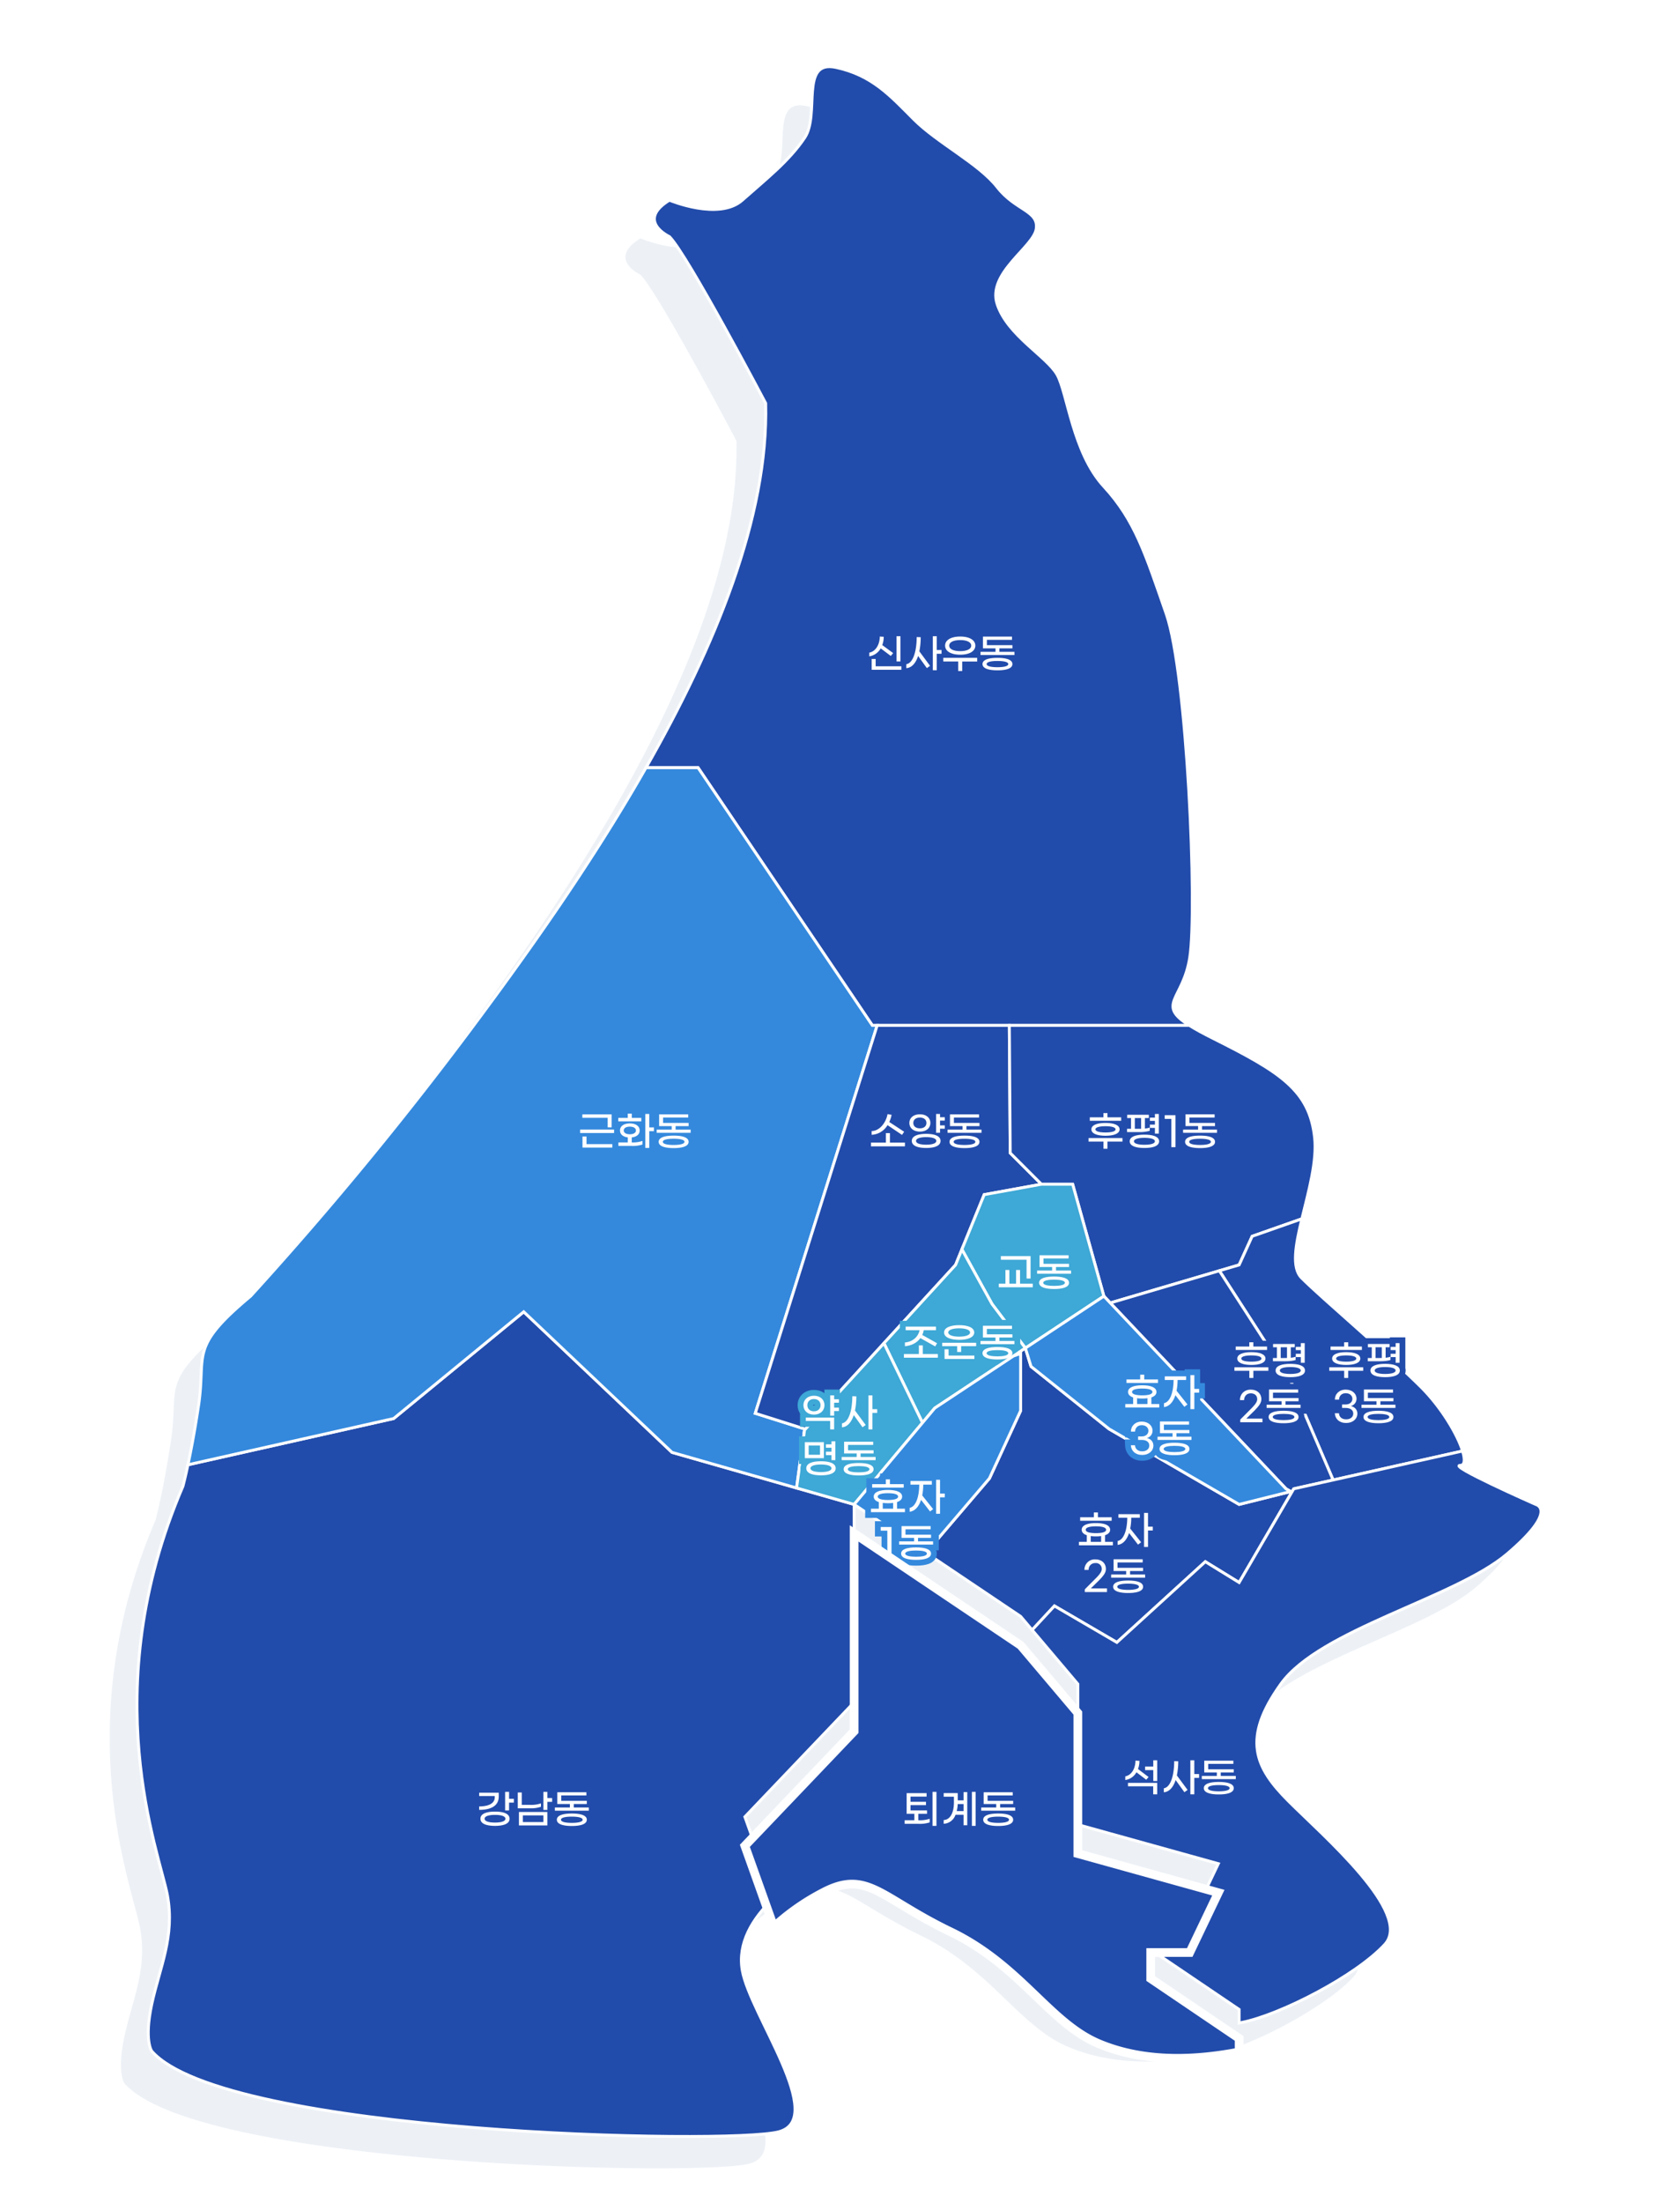 <svg xmlns="http://www.w3.org/2000/svg" xmlns:xlink="http://www.w3.org/1999/xlink" width="580" height="760" viewBox="0 0 580 760">
  <defs>
    <clipPath id="clip-path">
      <rect id="사각형_150633" data-name="사각형 150633" width="580" height="760" transform="translate(1619.039 1098.709)" fill="#fff" stroke="#707070" stroke-width="1"/>
    </clipPath>
    <filter id="퇴계동" x="225.432" y="496.21" width="233.867" height="245.41" filterUnits="userSpaceOnUse">
      <feOffset dy="10" input="SourceAlpha"/>
      <feGaussianBlur stdDeviation="10" result="blur"/>
      <feFlood flood-color="#223359"/>
      <feComposite operator="in" in2="blur"/>
      <feComposite in="SourceGraphic"/>
    </filter>
  </defs>
  <g id="퇴계동-2" data-name="퇴계동" transform="translate(-1619.039 -1098.709)" clip-path="url(#clip-path)">
    <path id="그림자" d="M209.481,563.759c-1.721-5.614-7.2-14.91-14.215-21.921-10.742-10.742-34.018-30.437-41.179-37.6-3.517-3.517-2.066-11.357.107-20.332,2.252-9.3,5.28-19.81,4.369-28.009-1.79-16.114-11.638-22.38-34.913-34.018-3.477-1.738-6.149-3.2-8.18-4.476-11.565-7.292-2.161-8.807.124-23.275,2.686-17.009-.9-97.577-8.057-118.167S96.794,243.735,86.051,232.1,73.518,199.87,69.937,193.6s-17.009-13.428-20.59-24.171,12.533-19.694,13.428-25.961-7.162-6.266-13.428-14.323S28.758,113.93,20.7,105.874,6.378,90.655-6.155,87.97-11.526,104.083-16.9,112.14s-13.428,14.323-21.485,21.485-25.066,0-25.066,0c-11.638,7.162,0,12.533,0,12.533,6.266,6.266,33.123,57.293,33.123,57.293,1.013,39.017-17.478,83.767-41.185,125.327h0c-18.176,31.865-39.418,61.854-57.289,85.941a1227.879,1227.879,0,0,1-78.778,95.787c-21.485,17.9-15.218,19.695-17.9,37.6-1.324,8.825-2.647,15.688-3.649,20.384-1.031,4.831-1.722,7.367-1.722,7.367-30.437,70.721-8.057,126.224-5.371,140.547s-2.686,25.066-5.371,37.6,0,16.114,0,16.114c25.066,28.647,198.735,32.227,215.744,27.751s-9.847-40.284-12.533-55.5c-1.627-9.222,3.325-17.785,10.863-24.895a78.352,78.352,0,0,1,16.888-11.809c15.218-8.057,19.695,1.79,43.865,13.428s34.018,31.332,51.027,38.494c16.636,7,34.98,5.445,48.341,2.86.3-.058.6-.116.9-.175,13.428-2.686,39.389-16.114,49.236-26.856s-21.485-37.6-33.123-49.236-16.114-21.485-2.686-40.284,59.979-29.542,77.883-44.76,9.847-17.009,9.847-17.009-8.03-3.543-15.235-6.989c-6.821-3.263-12.9-6.439-10.726-6.439,1.555,0,1.7-1.947.787-4.935" transform="translate(1903.576 1047.321)" fill="#e8edf3" opacity="0.78"/>
    <g id="강남동" transform="translate(1666.334 1551.273)">
      <path id="강남동-2" data-name="강남동" d="M1886.2,1802.246l-10-28.01,37.721-39.517v-68.257l-62.869-17.962-51.193-48.5-44.906,36.823-71.02,15.96c-1.035,4.846-1.728,7.391-1.728,7.391-30.536,70.952-8.083,126.636-5.389,141.006s-2.694,25.147-5.389,37.721,0,16.166,0,16.166c25.148,28.74,199.384,32.332,216.448,27.842s-9.879-40.416-12.574-55.684C1873.664,1817.972,1878.634,1809.381,1886.2,1802.246Z" transform="translate(-1666.334 -1600)" fill="#224cab" stroke="#fff" stroke-width="1"/>
      <path id="패스_91007" data-name="패스 91007" d="M-7.439-7.345v-2.4H-8.8v6.417h1.36V-6.04H-5.79V-7.345ZM-11-8.142V-9.461h-6.76v1.154h5.386v.4c0,2.13-2.075,3.174-5.386,3.188v1.182C-13.691-3.539-11-4.913-11-8.142Zm-1.292,5.208c-2.8,0-5.029.66-5.029,2.46s2.226,2.46,5.029,2.46,5.029-.66,5.029-2.46S-9.473-2.935-12.289-2.935Zm0,3.779c-1.992,0-3.586-.385-3.586-1.319s1.594-1.333,3.586-1.333S-8.7-1.4-8.7-.475-10.283.844-12.289.844ZM7.428-7.62H5.779V-9.75H4.419v6.238h1.36V-6.3H7.428ZM3.567-4.6V-5.779a10.294,10.294,0,0,1-3.7.522H-3.056V-9.53H-4.43v5.455H-.212A10.7,10.7,0,0,0,3.567-4.6Zm-7.6,6.43H5.779V-2.8H-4.031Zm1.36-3.463h7.09V.679h-7.09ZM14.9-4.35V-5.559H19.4v-1.1H10.574V-8.513h8.684v-1.1H9.214v4.053h4.342V-4.35H8.376v1.1H20.1v-1.1Zm-.673,2.075c-2.8,0-5.166.536-5.166,2.143s2.363,2.157,5.166,2.157S19.4,1.476,19.4-.132,17.032-2.275,14.229-2.275Zm0,3.229c-1.91,0-3.737-.275-3.737-1.085S12.32-1.2,14.229-1.2s3.737.275,3.737,1.072S16.139.954,14.229.954Z" transform="translate(135.892 175.373)" fill="#fff"/>
    </g>
    <g id="신사우동" transform="translate(1842.062 1121.709)">
      <path id="신사우동-2" data-name="신사우동" d="M1870.083,1180.348c6.287,6.287,33.231,57.48,33.231,57.48,1.017,39.144-17.535,84.042-41.319,125.737h17.968l60.174,88.914h109.447c-11.6-7.316-2.168-8.836.124-23.351,2.694-17.064-.9-97.9-8.083-118.552s-10.777-32.332-21.555-44.008-12.574-32.332-16.166-38.619-17.064-13.472-20.657-24.249,12.574-19.759,13.472-26.046-7.185-6.287-13.472-14.37-20.657-15.268-28.74-23.351-14.37-15.268-26.944-17.963-5.389,16.166-10.777,24.249-13.472,14.37-21.555,21.555-25.147,0-25.147,0C1858.407,1174.96,1870.083,1180.348,1870.083,1180.348Z" transform="translate(-1861.994 -1121.709)" fill="#224cab" stroke="#fff" stroke-width="1"/>
      <path id="패스_90994" data-name="패스 90994" d="M-18.336-12h-1.359v8.7h1.359Zm-6.821,4.186,3.486,2.621.81-.988-3.761-2.772a8.164,8.164,0,0,0,.508-2.855l-1.359-.082c-.027,2.731-1.4,5.147-3.623,5.545v1.276A5.443,5.443,0,0,0-25.157-7.814ZM-26.9-1.638V-4.163h-1.372V-.43H-18.02V-1.638ZM-4.158-7.251H-5.805V-12H-7.164V-.279h1.359V-5.947h1.647Zm-7.192-4.406-1.386-.055c-.014,4.927-1.235,8.99-3.582,9.36V-.979c1.825-.137,3.239-1.661,4.076-4.213l3.019,4.186,1.1-.782-3.692-5A24.461,24.461,0,0,0-11.35-11.657ZM2.292-5.632c3.143,0,5.215-1.18,5.215-3.129S5.435-11.89,2.292-11.89s-5.215,1.18-5.215,3.129S-.851-5.632,2.292-5.632Zm0-5.037c2.223,0,3.8.686,3.8,1.908s-1.578,1.908-3.8,1.908-3.8-.686-3.8-1.908S.069-10.669,2.292-10.669Zm5.86,6.121H-3.555v1.263H1.592V0H2.978v-3.28H8.153Zm7.672-2.059V-7.814h4.488v-1.1H11.5v-1.853h8.674v-1.1H10.143v4.049H14.48v1.208H9.305v1.1H21.013v-1.1Zm-.673,2.072c-2.8,0-5.16.535-5.16,2.141s2.361,2.155,5.16,2.155,5.16-.549,5.16-2.155S17.952-4.534,15.152-4.534Zm0,3.225c-1.908,0-3.733-.274-3.733-1.084s1.825-1.071,3.733-1.071,3.733.274,3.733,1.071S17.06-1.309,15.152-1.309Z" transform="translate(106.188 208.5)" fill="#fff"/>
    </g>
    <g id="근화동" transform="translate(1683.929 1363.563)">
      <path id="근화동-2" data-name="근화동" d="M1881.783,1613.735l42.082-133.821H1922.2L1862.025,1391h-17.968v0c-18.235,31.969-39.546,62.056-57.475,86.222a1231.875,1231.875,0,0,1-79.035,96.1c-21.555,17.963-15.268,19.759-17.963,37.721-1.328,8.854-2.656,15.74-3.661,20.45l71.02-15.96,44.906-36.823,51.193,48.5,42.995,12.284,2.809-20.368Z" transform="translate(-1685.924 -1390.998)" fill="#3489dd" stroke="#fff" stroke-width="1"/>
      <path id="패스_91008" data-name="패스 91008" d="M-8.536-5.113h1.374V-9.606H-17.275v1.2h8.739Zm-9.508,1.951h11.72v-1.2h-11.72Zm.811,5.015H-6.928V.672h-8.917V-1.966h-1.388ZM3.075-8.383H-.209V-9.867H-1.6v1.484H-4.881v1.2H3.075ZM7.444-5.1H5.823V-9.743H4.463V1.991h1.36V-3.794H7.444ZM-.223-1.65c1.69-.179,2.734-1.058,2.734-2.391,0-1.5-1.319-2.432-3.394-2.432s-3.394.934-3.394,2.432c0,1.319,1.031,2.2,2.693,2.377V.081H-4.826V1.29H-.346A11.016,11.016,0,0,0,3.487.8V-.441A10.13,10.13,0,0,1-.223.081ZM-2.985-4.041c0-.742.714-1.319,2.1-1.319s2.1.577,2.1,1.319S.505-2.736-.882-2.736-2.985-3.3-2.985-4.041Zm17.9-.3V-5.553h4.493v-1.1H10.591V-8.507h8.684v-1.1H9.23v4.053h4.342v1.209H8.392v1.1h11.72v-1.1Zm-.673,2.075c-2.8,0-5.166.536-5.166,2.143s2.363,2.157,5.166,2.157,5.166-.55,5.166-2.157S17.049-2.269,14.246-2.269Zm0,3.229c-1.91,0-3.737-.275-3.737-1.085S12.336-1.2,14.246-1.2s3.737.275,3.737,1.072S16.156.96,14.246.96Z" transform="translate(153.437 129.201)" fill="#fff"/>
    </g>
    <g id="소양동" transform="translate(1879.788 1452.479)">
      <path id="소양동-2" data-name="소양동" d="M1973.156,1572.627l9.879-24.249,19.759-3.593-10.777-10.777-.3-44.008h-45.635L1904,1623.821l17.064,5.389-.051.372,42.263-46.177Z" transform="translate(-1904 -1490)" fill="#224cab" stroke="#fff" stroke-width="1"/>
      <path id="패스_91004" data-name="패스 91004" d="M-12.328-5.889l5,3.366.742-1.085-5.139-3.366a10.222,10.222,0,0,0,.8-2.473l-1.4-.247c-.6,3.243-2.94,5.84-5.482,5.84v1.292A6.718,6.718,0,0,0-12.328-5.889ZM-11.5.143V-3.141h-1.388V.143h-5.153V1.421h11.72V.143Zm18.948-7.6V-8.623H5.8V-9.75H4.435v6.485H5.8V-4.652H7.444V-5.807H5.8V-7.455Zm-4.988.811c0-1.759-1.4-2.982-3.614-2.982S-4.785-8.4-4.785-6.645s1.4,2.982,3.627,2.982S2.457-4.872,2.457-6.645Zm-5.881,0c0-1.168.921-1.855,2.267-1.855S1.1-7.813,1.1-6.645.189-4.79-1.157-4.79-3.424-5.477-3.424-6.645ZM1.014-2.88c-2.762,0-4.96.673-4.96,2.432s2.2,2.432,4.96,2.432,4.96-.673,4.96-2.432S3.789-2.88,1.014-2.88Zm0,3.737c-1.951,0-3.5-.4-3.5-1.305s1.553-1.305,3.5-1.305,3.5.412,3.5,1.305S2.979.858,1.014.858ZM14.919-4.35V-5.559h4.493v-1.1H10.591V-8.513h8.684v-1.1H9.23v4.053h4.342V-4.35H8.392v1.1h11.72v-1.1Zm-.673,2.075c-2.8,0-5.166.536-5.166,2.143s2.363,2.157,5.166,2.157,5.166-.55,5.166-2.157S17.049-2.275,14.246-2.275Zm0,3.229c-1.91,0-3.737-.275-3.737-1.085S12.336-1.2,14.246-1.2s3.737.275,3.737,1.072S16.156.954,14.246.954Z" transform="translate(57.988 40.292)" fill="#fff"/>
    </g>
    <g id="후평1동" transform="translate(1967.505 1452.479)">
      <path id="후평1동-2" data-name="후평1동" d="M2085.492,1562.748l17.172-6.028h0c2.26-9.326,5.3-19.875,4.383-28.1-1.8-16.166-11.676-22.453-35.027-34.129-3.487-1.744-6.169-3.206-8.207-4.491h-62.146l.3,44.008,10.777,10.777h10.777L2034.3,1583.4l2.21,2.336L2081,1572.627Z" transform="translate(-2001.667 -1490)" fill="#224cab" stroke="#fff" stroke-width="1"/>
      <path id="패스_91003" data-name="패스 91003" d="M-9.715-8.567h-4.727v-1.456h-1.4v1.456h-4.7v1.182H-9.715Zm-10.278,4.15c0,1.511,2.089,2.2,4.864,2.2s4.864-.687,4.864-2.2-2.089-2.212-4.864-2.212S-19.993-5.942-19.993-4.417Zm8.34,0c0,.728-1.484,1.072-3.476,1.072S-18.6-3.689-18.6-4.417s1.5-1.085,3.476-1.085S-11.652-5.159-11.652-4.417Zm2.391,3.009h-11.72V-.2h5.153V2.275h1.388V-.2h5.18ZM1.937-2.96H3.283V-9.734H1.937v1.278H.206v1.113H1.937v1.292H.206v1.127H1.937ZM.151-3.922V-5.035a8.084,8.084,0,0,1-1.676.344V-8.319h1.36V-9.446H-7.64v1.127h1.333v3.71H-7.681v1.127h4.04A12.767,12.767,0,0,0,.151-3.922ZM-5-8.319h2.171v3.7c-.234.014-.467.014-.714.014H-5Zm3.311,5.73c-2.844,0-5.07.632-5.07,2.295S-4.535,2-1.691,2,3.38,1.368,3.38-.295,1.154-2.589-1.691-2.589Zm0,3.49C-3.71.9-5.3.53-5.3-.295s1.594-1.2,3.614-1.2,3.614.371,3.614,1.2S.329.9-1.691.9ZM7.6,1.711H9.041V-9.295H5.317v1.264H7.6ZM18.192-4.335V-5.544h4.493v-1.1H13.863V-8.5h8.684V-9.6H12.5v4.053h4.342v1.209h-5.18v1.1h11.72v-1.1ZM17.518-2.26c-2.8,0-5.166.536-5.166,2.143s2.363,2.157,5.166,2.157,5.166-.55,5.166-2.157S20.321-2.26,17.518-2.26Zm0,3.229c-1.91,0-3.737-.275-3.737-1.085s1.827-1.072,3.737-1.072,3.737.275,3.737,1.072S19.428.969,17.518.969Z" transform="translate(48.318 40.276)" fill="#fff"/>
    </g>
    <g id="교동" transform="translate(1951.127 1507.266)">
      <path id="교동-2" data-name="교동" d="M2021.663,1551h-10.777l-19.759,3.593-7.7,18.889,10.39,18.832,11.525,15.229,27.094-17.924Z" transform="translate(-1983.431 -1551)" fill="#3ea8d6" stroke="#fff" stroke-width="1"/>
      <g id="패스_90997" data-name="패스 90997" transform="translate(12.028 34.133)" fill="#fff">
        <path d="M 19.787 3.018 C 18.138 3.018 16.801 2.838 15.814 2.483 C 13.905 1.797 13.62 0.546 13.62 -0.139 C 13.62 -0.679 13.798 -1.572 14.809 -2.258 L 13.933 -2.258 L 12.933 -2.258 L 12.933 -3.258 L 12.933 -4.357 L 12.933 -5.357 L 13.771 -5.357 L 13.771 -5.567 L 13.771 -9.62 L 13.771 -10.62 L 14.771 -10.62 L 24.815 -10.62 L 25.815 -10.62 L 25.815 -9.62 L 25.815 -8.521 L 25.815 -7.666 L 25.953 -7.666 L 25.953 -6.666 L 25.953 -5.567 L 25.953 -5.357 L 26.654 -5.357 L 26.654 -4.357 L 26.654 -3.258 L 26.654 -2.258 L 25.654 -2.258 L 24.764 -2.258 C 25.775 -1.572 25.953 -0.679 25.953 -0.139 C 25.953 0.546 25.668 1.797 23.759 2.483 C 22.772 2.838 21.436 3.018 19.787 3.018 Z M 18.212 -0.133 C 18.62 -0.086 19.138 -0.054 19.787 -0.054 C 20.435 -0.054 20.953 -0.086 21.361 -0.133 C 20.953 -0.179 20.434 -0.211 19.787 -0.211 C 19.139 -0.211 18.62 -0.179 18.212 -0.133 Z M 13.435 2.413 L 12.435 2.413 L 0.715 2.413 L -0.285 2.413 L -0.285 1.413 L -0.285 0.163 L -0.285 -0.837 L 0.715 -0.837 L 1.996 -0.837 L 1.996 -4.55 L 1.996 -5.55 L 2.996 -5.55 L 4.356 -5.55 L 5.356 -5.55 L 5.356 -4.55 L 5.356 -0.837 L 5.665 -0.837 L 5.665 -4.55 L 5.665 -5.55 L 6.665 -5.55 L 8.039 -5.55 L 9.039 -5.55 L 9.039 -4.55 L 9.039 -0.837 L 9.292 -0.837 L 9.292 -1.596 L 9.292 -7.081 L 1.416 -7.081 L 0.416 -7.081 L 0.416 -8.081 L 0.416 -9.345 L 0.416 -10.345 L 1.416 -10.345 L 11.68 -10.345 L 12.68 -10.345 L 12.68 -9.345 L 12.68 -1.596 L 12.68 -0.837 L 13.435 -0.837 L 13.435 0.163 L 13.435 1.413 L 13.435 2.413 Z" stroke="none"/>
        <path d="M 19.787 2.018 C 22.59 2.018 24.953 1.468 24.953 -0.139 C 24.953 -1.747 22.59 -2.283 19.787 -2.283 C 16.984 -2.283 14.62 -1.747 14.62 -0.139 C 14.62 1.468 16.984 2.018 19.787 2.018 M 19.787 -1.211 C 21.696 -1.211 23.524 -0.936 23.524 -0.139 C 23.524 0.671 21.696 0.946 19.787 0.946 C 17.877 0.946 16.049 0.671 16.049 -0.139 C 16.049 -0.936 17.877 -1.211 19.787 -1.211 M 12.435 1.413 L 12.435 0.163 L 8.039 0.163 L 8.039 -4.55 L 6.665 -4.55 L 6.665 0.163 L 4.356 0.163 L 4.356 -4.55 L 2.996 -4.55 L 2.996 0.163 L 0.715 0.163 L 0.715 1.413 L 12.435 1.413 M 11.68 -1.596 L 11.68 -9.345 L 1.416 -9.345 L 1.416 -8.081 L 10.292 -8.081 L 10.292 -1.596 L 11.68 -1.596 M 25.654 -3.258 L 25.654 -4.357 L 20.46 -4.357 L 20.46 -5.567 L 24.953 -5.567 L 24.953 -6.666 L 16.132 -6.666 L 16.132 -8.521 L 24.815 -8.521 L 24.815 -9.62 L 14.771 -9.62 L 14.771 -5.567 L 19.113 -5.567 L 19.113 -4.357 L 13.933 -4.357 L 13.933 -3.258 L 25.654 -3.258 M 19.787 4.018 C 18.022 4.018 16.571 3.818 15.476 3.424 C 15.076 3.281 14.732 3.114 14.435 2.933 L 14.435 3.413 L -1.285 3.413 L -1.285 -1.837 L 0.996 -1.837 L 0.996 -6.081 L -0.584 -6.081 L -0.584 -11.345 L 12.771 -11.345 L 12.771 -11.62 L 26.815 -11.62 L 26.815 -8.666 L 26.953 -8.666 L 26.953 -6.357 L 27.654 -6.357 L 27.654 -1.258 L 26.765 -1.258 C 26.919 -0.808 26.953 -0.406 26.953 -0.139 C 26.953 0.624 26.675 2.498 24.097 3.424 C 23.002 3.818 21.551 4.018 19.787 4.018 Z" stroke="none" fill="#3ea8d6"/>
      </g>
    </g>
    <g id="조운동" transform="translate(1924.208 1529.746)">
      <path id="조운동-2" data-name="조운동" d="M2002.293,1610.093l-11.525-15.229-10.39-18.832-2.184,5.36-9.879,10.777-14.856,16.232,13.307,27.452,4.243-5.064Z" transform="translate(-1953.459 -1576.032)" fill="#3ea8d6" stroke="#fff" stroke-width="1"/>
      <g id="패스_90998" data-name="패스 90998" transform="translate(6.182 35.949)" fill="#fff">
        <path d="M 33.005 3.029 C 31.356 3.029 30.019 2.849 29.032 2.494 C 27.123 1.808 26.838 0.557 26.838 -0.128 C 26.838 -0.668 27.016 -1.561 28.028 -2.247 L 27.151 -2.247 L 26.654 -2.247 L 26.654 -1.574 L 25.654 -1.574 L 21.474 -1.574 L 21.474 -0.554 L 21.474 -0.317 L 25.049 -0.317 L 26.049 -0.317 L 26.049 0.683 L 26.049 1.851 L 26.049 2.851 L 25.049 2.851 L 14.744 2.851 L 13.744 2.851 L 13.744 1.851 L 13.744 -1.488 L 13.744 -1.574 L 12.933 -1.574 L 12.933 -2.574 L 12.933 -2.918 L 12.377 -1.971 L 11.881 -1.127 L 11.027 -1.605 L 8.242 -3.162 L 8.242 -2.835 L 8.242 -0.853 L 12.435 -0.853 L 13.435 -0.853 L 13.435 0.147 L 13.435 1.425 L 13.435 2.425 L 12.435 2.425 L 0.715 2.425 L -0.285 2.425 L -0.285 1.425 L -0.285 0.147 L -0.285 -0.853 L 0.715 -0.853 L 4.881 -0.853 L 4.881 -2.669 C 3.777 -2.034 2.493 -1.649 1.122 -1.562 L 0.059 -1.495 L 0.059 -2.56 L 0.059 -3.824 L 0.059 -4.744 L 0.975 -4.821 C 2.657 -4.962 3.975 -5.773 4.691 -7.056 L 1.32 -7.056 L 0.32 -7.056 L 0.32 -8.056 L 0.32 -9.307 L 0.32 -10.307 L 1.32 -10.307 L 11.776 -10.307 L 12.776 -10.307 L 12.776 -9.307 L 12.776 -8.056 L 12.776 -7.056 L 11.776 -7.056 L 8.358 -7.056 C 8.339 -6.994 8.32 -6.931 8.3 -6.87 L 12.647 -4.451 L 12.933 -4.291 L 12.933 -4.728 L 13.933 -4.728 L 15.164 -4.728 C 13.799 -5.542 13.579 -6.654 13.579 -7.287 C 13.579 -7.993 13.856 -9.3 15.714 -10.116 C 16.756 -10.573 18.164 -10.815 19.787 -10.815 C 21.409 -10.815 22.817 -10.573 23.859 -10.116 C 25.717 -9.3 25.994 -7.993 25.994 -7.287 C 25.994 -6.654 25.774 -5.542 24.409 -4.728 L 25.654 -4.728 L 26.151 -4.728 L 26.151 -5.346 L 26.989 -5.346 L 26.989 -5.556 L 26.989 -9.609 L 26.989 -10.609 L 27.989 -10.609 L 38.034 -10.609 L 39.034 -10.609 L 39.034 -9.609 L 39.034 -8.51 L 39.034 -7.655 L 39.171 -7.655 L 39.171 -6.655 L 39.171 -5.556 L 39.171 -5.346 L 39.872 -5.346 L 39.872 -4.346 L 39.872 -3.247 L 39.872 -2.247 L 38.872 -2.247 L 37.982 -2.247 C 38.994 -1.561 39.171 -0.668 39.171 -0.128 C 39.171 0.557 38.886 1.808 36.977 2.494 C 35.99 2.849 34.654 3.029 33.005 3.029 Z M 31.43 -0.122 C 31.838 -0.075 32.357 -0.043 33.005 -0.043 C 33.653 -0.043 34.171 -0.075 34.58 -0.122 C 34.171 -0.168 33.652 -0.2 33.005 -0.2 C 32.357 -0.2 31.838 -0.168 31.43 -0.122 Z M 17.132 -0.317 L 18.1 -0.317 L 18.1 -0.554 L 18.1 -1.574 L 17.132 -1.574 L 17.132 -1.488 L 17.132 -0.317 Z M 6.424 -3.835 L 7.038 -3.835 L 6.641 -4.057 C 6.57 -3.981 6.498 -3.907 6.424 -3.835 Z M 17.153 -7.282 C 17.501 -7.093 18.357 -6.844 19.787 -6.844 C 21.216 -6.844 22.072 -7.093 22.42 -7.282 C 22.068 -7.469 21.211 -7.716 19.787 -7.716 C 18.362 -7.716 17.505 -7.469 17.153 -7.282 Z" stroke="none"/>
        <path d="M 19.787 -9.815 C 16.942 -9.815 14.579 -9.018 14.579 -7.287 C 14.579 -5.542 16.942 -4.745 19.787 -4.745 C 22.631 -4.745 24.994 -5.542 24.994 -7.287 C 24.994 -9.018 22.631 -9.815 19.787 -9.815 M 19.787 -5.844 C 17.739 -5.844 16.022 -6.325 16.022 -7.287 C 16.022 -8.235 17.739 -8.716 19.787 -8.716 C 21.834 -8.716 23.551 -8.235 23.551 -7.287 C 23.551 -6.325 21.834 -5.844 19.787 -5.844 M 27.989 -9.609 L 27.989 -5.556 L 32.331 -5.556 L 32.331 -4.346 L 27.151 -4.346 L 27.151 -3.247 L 38.872 -3.247 L 38.872 -4.346 L 33.678 -4.346 L 33.678 -5.556 L 38.171 -5.556 L 38.171 -6.655 L 29.35 -6.655 L 29.35 -8.51 L 38.034 -8.51 L 38.034 -9.609 L 27.989 -9.609 M 1.32 -9.307 L 1.32 -8.056 L 6.129 -8.056 C 5.552 -5.514 3.504 -4.03 1.059 -3.824 L 1.059 -2.56 C 3.229 -2.698 5.194 -3.673 6.403 -5.336 L 11.515 -2.478 L 12.161 -3.577 L 7.049 -6.421 C 7.283 -6.916 7.461 -7.465 7.571 -8.056 L 11.776 -8.056 L 11.776 -9.307 L 1.32 -9.307 M 13.933 -3.728 L 13.933 -2.574 L 19.1 -2.574 L 19.1 -0.554 L 20.474 -0.554 L 20.474 -2.574 L 25.654 -2.574 L 25.654 -3.728 L 13.933 -3.728 M 5.881 -2.835 L 5.881 0.147 L 0.715 0.147 L 0.715 1.425 L 12.435 1.425 L 12.435 0.147 L 7.242 0.147 L 7.242 -2.835 L 5.881 -2.835 M 33.005 -2.272 C 30.202 -2.272 27.838 -1.736 27.838 -0.128 C 27.838 1.48 30.202 2.029 33.005 2.029 C 35.808 2.029 38.171 1.48 38.171 -0.128 C 38.171 -1.736 35.808 -2.272 33.005 -2.272 M 33.005 0.957 C 31.095 0.957 29.267 0.683 29.267 -0.128 C 29.267 -0.925 31.095 -1.2 33.005 -1.2 C 34.915 -1.2 36.742 -0.925 36.742 -0.128 C 36.742 0.683 34.915 0.957 33.005 0.957 M 14.744 -1.488 L 14.744 1.851 L 25.049 1.851 L 25.049 0.683 L 16.132 0.683 L 16.132 -1.488 L 14.744 -1.488 M 19.787 -11.815 C 21.014 -11.815 22.786 -11.679 24.261 -11.031 C 24.964 -10.722 25.546 -10.315 25.989 -9.832 L 25.989 -11.609 L 40.034 -11.609 L 40.034 -8.655 L 40.171 -8.655 L 40.171 -6.346 L 40.872 -6.346 L 40.872 -1.247 L 39.983 -1.247 C 40.137 -0.797 40.171 -0.395 40.171 -0.128 C 40.171 0.635 39.893 2.509 37.316 3.435 C 36.22 3.829 34.769 4.029 33.005 4.029 C 31.24 4.029 29.79 3.829 28.694 3.435 C 27.986 3.181 27.452 2.855 27.049 2.501 L 27.049 3.851 L 12.744 3.851 L 12.744 3.425 L -1.285 3.425 L -1.285 -1.853 L -0.941 -1.853 L -0.941 -5.663 L 0.891 -5.817 C 1.167 -5.84 1.573 -5.901 2.01 -6.056 L -0.68 -6.056 L -0.68 -11.307 L 13.776 -11.307 L 13.776 -10.028 C 14.191 -10.426 14.706 -10.765 15.312 -11.031 C 16.787 -11.679 18.559 -11.815 19.787 -11.815 Z M 12.784 -6.056 L 11.818 -6.056 L 12.408 -5.728 L 12.917 -5.728 C 12.867 -5.835 12.823 -5.945 12.784 -6.056 Z" stroke="none" fill="#3ea8d6"/>
      </g>
    </g>
    <g id="약사명동" transform="translate(1894.043 1562.116)">
      <path id="약사명동-2" data-name="약사명동" d="M1922.63,1642.018l-2.758,20,19.874,5.678,23.6-28.166-13.307-27.452Z" transform="translate(-1919.872 -1612.073)" fill="#3ea8d6" stroke="#fff" stroke-width="1"/>
      <g id="패스_90999" data-name="패스 90999" transform="translate(1.639 27.745)" fill="#fff">
        <path d="M 19.786 18.88 C 18.137 18.88 16.8 18.7 15.813 18.345 C 13.904 17.659 13.619 16.407 13.619 15.722 C 13.619 15.182 13.797 14.29 14.809 13.603 L 13.932 13.603 L 12.932 13.603 L 12.932 12.603 L 12.932 11.504 L 12.932 10.504 L 13.771 10.504 L 13.771 10.295 L 13.771 6.242 L 13.771 5.242 L 14.771 5.242 L 24.815 5.242 L 25.815 5.242 L 25.815 6.242 L 25.815 7.341 L 25.815 8.196 L 25.952 8.196 L 25.952 9.196 L 25.952 10.295 L 25.952 10.504 L 26.653 10.504 L 26.653 11.504 L 26.653 12.603 L 26.653 13.603 L 25.653 13.603 L 24.763 13.603 C 25.775 14.29 25.952 15.182 25.952 15.722 C 25.952 16.407 25.667 17.659 23.758 18.345 C 22.771 18.7 21.435 18.88 19.786 18.88 Z M 18.211 15.729 C 18.619 15.776 19.138 15.808 19.786 15.808 C 20.434 15.808 20.952 15.776 21.361 15.729 C 20.952 15.682 20.433 15.651 19.786 15.651 C 19.138 15.651 18.62 15.682 18.211 15.729 Z M 6.787 18.838 C 5.13 18.838 3.786 18.624 2.794 18.202 C 0.987 17.433 0.717 16.12 0.717 15.406 C 0.717 14.78 0.925 13.693 2.196 12.916 L 1.209 12.916 L 0.209 12.916 L 0.209 11.916 L 0.209 6.393 L 0.209 5.393 L 1.209 5.393 L 7.804 5.393 L 8.804 5.393 L 8.804 6.135 L 9.415 6.135 L 9.415 6.104 L 9.415 5.104 L 10.415 5.104 L 11.761 5.104 L 12.761 5.104 L 12.761 6.104 L 12.761 12.59 L 12.761 13.59 L 12.197 13.59 C 12.759 14.24 12.871 14.947 12.871 15.406 C 12.871 16.12 12.601 17.433 10.786 18.203 C 9.791 18.624 8.446 18.838 6.787 18.838 Z M 4.411 15.409 C 4.787 15.55 5.526 15.712 6.787 15.712 C 8.049 15.712 8.788 15.55 9.164 15.409 C 8.786 15.266 8.046 15.101 6.787 15.101 C 5.529 15.101 4.789 15.266 4.411 15.409 Z M 8.804 12.1 C 9.016 12.129 9.219 12.163 9.415 12.202 L 9.415 11.858 L 8.804 11.858 L 8.804 11.916 L 8.804 12.1 Z M 3.542 9.748 L 5.458 9.748 L 5.458 8.547 L 3.542 8.547 L 3.542 9.748 Z M 25.554 2.984 L 24.554 2.984 L 23.193 2.984 L 22.193 2.984 L 22.193 1.984 L 22.193 1.728 L 21.713 2.07 L 20.903 2.647 L 20.321 1.841 L 18.341 -0.905 C 17.318 1.035 15.852 2.149 14.104 2.281 L 13.029 2.361 L 13.029 1.283 L 13.029 -0.091 L 13.029 -0.945 L 13.873 -1.078 C 14.843 -1.231 15.469 -2.6 15.756 -3.402 C 16.303 -4.931 16.608 -7.084 16.615 -9.464 L 16.618 -10.502 L 17.654 -10.461 L 19.042 -10.406 L 20.01 -10.367 L 20.003 -9.399 C 19.99 -7.674 19.855 -6.119 19.603 -4.767 L 22.193 -1.261 L 22.193 -9.75 L 22.193 -10.75 L 23.193 -10.75 L 24.554 -10.75 L 25.554 -10.75 L 25.554 -9.75 L 25.554 -5.996 L 26.203 -5.996 L 27.203 -5.996 L 27.203 -4.996 L 27.203 -3.691 L 27.203 -2.691 L 26.203 -2.691 L 25.554 -2.691 L 25.554 1.984 L 25.554 2.984 Z M 12.336 2.984 L 11.336 2.984 L 9.961 2.984 L 8.961 2.984 L 8.961 1.984 L 8.961 0.085 L 1.552 0.085 L 0.552 0.085 L 0.552 -0.915 L 0.552 -2.097 L 0.552 -3.097 L 1.282 -3.097 C 1.198 -3.163 1.116 -3.232 1.037 -3.304 C 0.193 -4.08 -0.272 -5.169 -0.272 -6.37 C -0.272 -7.571 0.193 -8.66 1.037 -9.435 C 1.886 -10.215 3.038 -10.626 4.369 -10.626 C 5.695 -10.626 6.843 -10.214 7.69 -9.434 C 8.428 -8.755 8.875 -7.836 8.975 -6.812 L 8.975 -9.75 L 8.975 -10.75 L 9.975 -10.75 L 11.336 -10.75 L 12.336 -10.75 L 12.336 -9.75 L 12.336 -9.403 L 12.984 -9.403 L 13.984 -9.403 L 13.984 -8.403 L 13.984 -7.222 L 13.984 -6.518 L 13.984 -5.518 L 13.984 -4.336 L 13.984 -3.336 L 12.984 -3.336 L 12.336 -3.336 L 12.336 -2.742 L 12.336 -1.742 L 12.336 1.984 L 12.336 2.984 Z M 7.445 -3.097 L 8.975 -3.097 L 8.975 -5.927 C 8.875 -4.904 8.428 -3.985 7.69 -3.305 C 7.611 -3.233 7.529 -3.163 7.445 -3.097 Z M 4.369 -7.486 C 3.891 -7.486 3.088 -7.341 3.088 -6.37 C 3.088 -5.399 3.891 -5.254 4.369 -5.254 C 4.842 -5.254 5.636 -5.399 5.636 -6.37 C 5.636 -7.341 4.842 -7.486 4.369 -7.486 Z" stroke="none"/>
        <path d="M 9.975 -9.75 L 9.975 -2.742 L 11.336 -2.742 L 11.336 -4.336 L 12.984 -4.336 L 12.984 -5.518 L 11.336 -5.518 L 11.336 -7.222 L 12.984 -7.222 L 12.984 -8.403 L 11.336 -8.403 L 11.336 -9.75 L 9.975 -9.75 M 23.193 -9.75 L 23.193 1.984 L 24.554 1.984 L 24.554 -3.691 L 26.203 -3.691 L 26.203 -4.996 L 24.554 -4.996 L 24.554 -9.75 L 23.193 -9.75 M 4.369 -9.626 C 2.143 -9.626 0.728 -8.239 0.728 -6.37 C 0.728 -4.501 2.143 -3.113 4.369 -3.113 C 6.581 -3.113 7.997 -4.501 7.997 -6.37 C 7.997 -8.239 6.581 -9.626 4.369 -9.626 M 4.369 -4.254 C 3.023 -4.254 2.088 -5.065 2.088 -6.37 C 2.088 -7.675 3.023 -8.486 4.369 -8.486 C 5.702 -8.486 6.636 -7.675 6.636 -6.37 C 6.636 -5.065 5.702 -4.254 4.369 -4.254 M 17.615 -9.461 C 17.601 -4.529 16.378 -0.462 14.029 -0.091 L 14.029 1.283 C 15.856 1.146 17.271 -0.379 18.109 -2.935 L 21.132 1.256 L 22.232 0.473 L 18.535 -4.529 C 18.838 -5.944 18.989 -7.579 19.003 -9.406 L 17.615 -9.461 M 1.552 -2.097 L 1.552 -0.915 L 9.961 -0.915 L 9.961 1.984 L 11.336 1.984 L 11.336 -2.097 L 1.552 -2.097 M 10.415 6.104 L 10.415 7.135 L 8.491 7.135 L 8.491 8.316 L 10.415 8.316 L 10.415 9.677 L 8.491 9.677 L 8.491 10.858 L 10.415 10.858 L 10.415 12.59 L 11.761 12.59 L 11.761 6.104 L 10.415 6.104 M 14.771 6.242 L 14.771 10.295 L 19.113 10.295 L 19.113 11.504 L 13.932 11.504 L 13.932 12.603 L 25.653 12.603 L 25.653 11.504 L 20.459 11.504 L 20.459 10.295 L 24.952 10.295 L 24.952 9.196 L 16.131 9.196 L 16.131 7.341 L 24.815 7.341 L 24.815 6.242 L 14.771 6.242 M 1.209 6.393 L 1.209 11.916 L 7.804 11.916 L 7.804 6.393 L 1.209 6.393 M 6.458 10.748 L 2.542 10.748 L 2.542 7.547 L 6.458 7.547 L 6.458 10.748 M 6.787 12.974 C 3.943 12.974 1.717 13.648 1.717 15.406 C 1.717 17.165 3.943 17.838 6.787 17.838 C 9.632 17.838 11.871 17.165 11.871 15.406 C 11.871 13.648 9.632 12.974 6.787 12.974 M 6.787 16.712 C 4.768 16.712 3.16 16.313 3.16 15.406 C 3.16 14.513 4.768 14.101 6.787 14.101 C 8.807 14.101 10.415 14.513 10.415 15.406 C 10.415 16.313 8.807 16.712 6.787 16.712 M 19.786 13.579 C 16.983 13.579 14.619 14.115 14.619 15.722 C 14.619 17.33 16.983 17.88 19.786 17.88 C 22.589 17.88 24.952 17.33 24.952 15.722 C 24.952 14.115 22.589 13.579 19.786 13.579 M 19.786 16.808 C 17.876 16.808 16.048 16.533 16.048 15.722 C 16.048 14.925 17.876 14.651 19.786 14.651 C 21.696 14.651 23.523 14.925 23.523 15.722 C 23.523 16.533 21.696 16.808 19.786 16.808 M 7.975 -11.75 L 13.336 -11.75 L 13.336 -10.403 L 14.984 -10.403 L 14.984 -4.264 C 15.387 -5.643 15.609 -7.463 15.615 -9.467 L 15.621 -11.542 L 21.017 -11.328 L 21.003 -9.391 C 20.99 -7.788 20.876 -6.321 20.662 -5.017 L 21.193 -4.297 L 21.193 -11.75 L 26.554 -11.75 L 26.554 -6.996 L 28.203 -6.996 L 28.203 -1.691 L 26.554 -1.691 L 26.554 3.984 L 21.193 3.984 L 21.193 3.668 L 20.674 4.039 L 18.393 0.877 C 16.955 2.738 15.255 3.197 14.179 3.278 L 13.336 3.341 L 13.336 3.984 L 7.961 3.984 L 7.961 1.085 L -0.448 1.085 L -0.448 -3.513 C -0.976 -4.321 -1.272 -5.293 -1.272 -6.37 C -1.272 -9.416 1.1 -11.626 4.369 -11.626 C 5.758 -11.626 6.994 -11.238 7.975 -10.497 L 7.975 -11.75 Z M 4.631 -6.449 C 4.592 -6.464 4.509 -6.486 4.369 -6.486 C 4.221 -6.486 4.134 -6.462 4.093 -6.447 C 4.091 -6.429 4.088 -6.404 4.088 -6.37 C 4.088 -6.336 4.091 -6.311 4.093 -6.293 C 4.134 -6.277 4.221 -6.254 4.369 -6.254 C 4.509 -6.254 4.592 -6.276 4.631 -6.291 C 4.634 -6.309 4.636 -6.335 4.636 -6.37 C 4.636 -6.405 4.634 -6.431 4.631 -6.449 Z M 14.075 -2.336 L 13.336 -2.336 L 13.336 -2.006 L 13.717 -2.066 C 13.781 -2.076 13.911 -2.149 14.075 -2.336 Z M 8.415 4.104 L 13.761 4.104 L 13.761 4.242 L 26.815 4.242 L 26.815 7.196 L 26.952 7.196 L 26.952 9.504 L 27.653 9.504 L 27.653 14.603 L 26.764 14.603 C 26.918 15.053 26.952 15.456 26.952 15.722 C 26.952 16.485 26.674 18.359 24.097 19.286 C 23.001 19.68 21.55 19.88 19.786 19.88 C 18.021 19.88 16.571 19.68 15.475 19.286 C 14.283 18.857 13.582 18.226 13.174 17.595 C 12.714 18.234 12.038 18.758 11.177 19.123 C 10.058 19.598 8.581 19.838 6.787 19.838 C 4.994 19.838 3.519 19.597 2.403 19.122 C 0.696 18.396 -0.283 17.042 -0.283 15.406 C -0.283 14.876 -0.18 14.376 0.017 13.916 L -0.791 13.916 L -0.791 4.393 L 8.415 4.393 L 8.415 4.104 Z" stroke="none" fill="#3ea8d6"/>
      </g>
    </g>
    <g id="후평3동" transform="translate(2040.001 1519.2)">
      <path id="후평3동-2" data-name="후평3동" d="M2121.667,1654.4l44.688-10c-1.726-5.632-7.227-14.958-14.261-21.992-10.778-10.778-34.129-30.536-41.314-37.721-3.529-3.529-2.073-11.394.108-20.4l-17.172,6.028-4.491,9.879-6.837,2.015,24.8,38.4Z" transform="translate(-2082.387 -1564.288)" fill="#224cab" stroke="#fff" stroke-width="1"/>
      <g id="패스_91002" data-name="패스 91002" transform="translate(49.742 52.627)" fill="#fff">
        <path d="M 5.192 18.895 C 3.543 18.895 2.206 18.715 1.219 18.36 C -0.689 17.674 -0.974 16.423 -0.974 15.738 C -0.974 15.198 -0.797 14.306 0.215 13.619 L -0.661 13.619 L -1.207 13.619 C -1.132 13.913 -1.09 14.23 -1.09 14.57 C -1.09 15.768 -1.596 16.859 -2.513 17.642 C -3.397 18.397 -4.623 18.813 -5.965 18.813 C -7.35 18.813 -8.551 18.395 -9.437 17.604 C -10.306 16.828 -10.814 15.727 -10.866 14.503 L -10.911 13.46 L -9.867 13.46 L -8.438 13.46 L -8.367 13.46 L -8.367 12.619 L -8.367 11.423 L -8.367 10.747 L -8.411 10.747 L -9.854 10.747 L -10.854 10.747 L -10.854 9.747 C -10.854 8.517 -10.38 7.389 -9.519 6.571 C -8.655 5.75 -7.446 5.298 -6.116 5.298 C -4.801 5.298 -3.601 5.715 -2.738 6.47 C -1.862 7.238 -1.379 8.295 -1.379 9.445 C -1.379 9.818 -1.435 10.179 -1.54 10.52 L -0.823 10.52 L -0.823 10.311 L -0.823 6.257 L -0.823 5.257 L 0.177 5.257 L 10.221 5.257 L 11.221 5.257 L 11.221 6.257 L 11.221 7.356 L 11.221 8.211 L 11.358 8.211 L 11.358 9.211 L 11.358 10.311 L 11.358 10.52 L 12.059 10.52 L 12.059 11.52 L 12.059 12.619 L 12.059 13.619 L 11.059 13.619 L 10.169 13.619 C 11.181 14.306 11.358 15.198 11.358 15.738 C 11.358 16.423 11.073 17.674 9.165 18.36 C 8.178 18.715 6.841 18.895 5.192 18.895 Z M 3.617 15.745 C 4.025 15.791 4.544 15.823 5.192 15.823 C 5.84 15.823 6.359 15.791 6.767 15.745 C 6.358 15.698 5.84 15.666 5.192 15.666 C 4.544 15.666 4.026 15.698 3.617 15.745 Z M -7.467 13.619 L -7.439 14.425 C -7.414 15.148 -6.877 15.562 -5.965 15.562 C -5.078 15.562 -4.506 15.178 -4.506 14.584 C -4.506 13.944 -5.061 13.619 -6.157 13.619 L -7.367 13.619 L -7.467 13.619 Z M -2.304 11.869 C -2.061 12.077 -1.843 12.319 -1.661 12.594 L -1.661 11.52 L -1.661 10.856 C -1.818 11.229 -2.036 11.571 -2.304 11.869 Z M -7.411 10.423 L -7.367 10.423 L -6.157 10.423 C -5.505 10.423 -4.808 10.177 -4.808 9.486 C -4.808 8.899 -5.309 8.535 -6.116 8.535 C -7.071 8.535 -7.411 9.161 -7.411 9.747 L -7.411 10.423 Z M -4.251 3.275 L -5.251 3.275 L -6.638 3.275 L -7.638 3.275 L -7.638 2.275 L -7.638 0.801 L -11.791 0.801 L -12.791 0.801 L -12.791 -0.199 L -12.791 -1.408 L -12.791 -2.408 L -11.791 -2.408 L -10.795 -2.408 C -11.652 -3.097 -11.802 -3.924 -11.802 -4.417 C -11.802 -4.9 -11.659 -5.703 -10.855 -6.385 L -11.351 -6.385 L -12.351 -6.385 L -12.351 -7.385 L -12.351 -8.567 L -12.351 -9.567 L -11.351 -9.567 L -7.652 -9.567 L -7.652 -10.023 L -7.652 -11.023 L -6.652 -11.023 L -5.251 -11.023 L -4.251 -11.023 L -4.251 -10.023 L -4.251 -9.567 L -0.524 -9.567 L 0.476 -9.567 L 0.476 -8.567 L 0.476 -7.385 L 0.476 -6.385 L -0.524 -6.385 L -1.02 -6.385 C -0.216 -5.703 -0.074 -4.9 -0.074 -4.417 C -0.074 -3.924 -0.223 -3.097 -1.081 -2.408 L -0.071 -2.408 L 0.929 -2.408 L 0.929 -1.408 L 0.929 -0.199 L 0.929 0.801 L -0.071 0.801 L -4.251 0.801 L -4.251 2.275 L -4.251 3.275 Z M -7.381 -4.424 C -7.008 -4.377 -6.532 -4.345 -5.938 -4.345 C -5.341 -4.345 -4.864 -4.377 -4.49 -4.424 C -4.864 -4.47 -5.34 -4.502 -5.938 -4.502 C -6.533 -4.502 -7.008 -4.47 -7.381 -4.424 Z M 7.5 3 C 5.849 3 4.512 2.799 3.526 2.404 C 1.703 1.672 1.43 0.399 1.43 -0.295 C 1.43 -0.846 1.602 -1.762 2.586 -2.483 L 1.51 -2.483 L 0.51 -2.483 L 0.51 -3.483 L 0.51 -4.609 L 0.51 -5.609 L 1.51 -5.609 L 1.884 -5.609 L 1.884 -7.319 L 1.551 -7.319 L 0.551 -7.319 L 0.551 -8.319 L 0.551 -9.446 L 0.551 -10.446 L 1.551 -10.446 L 9.026 -10.446 L 10.026 -10.446 L 10.026 -9.457 L 10.128 -9.457 L 10.128 -9.734 L 10.128 -10.734 L 11.128 -10.734 L 12.474 -10.734 L 13.474 -10.734 L 13.474 -9.734 L 13.474 -2.96 L 13.474 -1.96 L 12.973 -1.96 C 13.469 -1.359 13.571 -0.719 13.571 -0.295 C 13.571 0.399 13.298 1.672 11.474 2.404 C 10.489 2.799 9.152 3 7.5 3 Z M 5.417 -0.295 C 5.845 -0.192 6.517 -0.099 7.5 -0.099 C 8.484 -0.099 9.155 -0.192 9.584 -0.295 C 9.155 -0.398 8.484 -0.49 7.5 -0.49 C 6.517 -0.49 5.845 -0.398 5.417 -0.295 Z M 5.189 -5.609 L 5.36 -5.609 L 5.36 -7.319 L 5.189 -7.319 L 5.189 -5.609 Z" stroke="none"/>
        <path d="M -6.652 -10.023 L -6.652 -8.567 L -11.351 -8.567 L -11.351 -7.385 L -0.524 -7.385 L -0.524 -8.567 L -5.251 -8.567 L -5.251 -10.023 L -6.652 -10.023 M 11.128 -9.734 L 11.128 -8.457 L 9.397 -8.457 L 9.397 -7.344 L 11.128 -7.344 L 11.128 -6.052 L 9.397 -6.052 L 9.397 -4.925 L 11.128 -4.925 L 11.128 -2.96 L 12.474 -2.96 L 12.474 -9.734 L 11.128 -9.734 M 1.551 -9.446 L 1.551 -8.319 L 2.884 -8.319 L 2.884 -4.609 L 1.51 -4.609 L 1.51 -3.483 L 5.549 -3.483 C 7.253 -3.483 8.6 -3.661 9.342 -3.922 L 9.342 -5.035 C 8.916 -4.884 8.352 -4.774 7.665 -4.692 L 7.665 -8.319 L 9.026 -8.319 L 9.026 -9.446 L 1.551 -9.446 M 5.645 -4.609 L 4.189 -4.609 L 4.189 -8.319 L 6.36 -8.319 L 6.36 -4.623 C 6.126 -4.609 5.893 -4.609 5.645 -4.609 M -5.938 -6.629 C -8.713 -6.629 -10.802 -5.942 -10.802 -4.417 C -10.802 -2.906 -8.713 -2.219 -5.938 -2.219 C -3.162 -2.219 -1.074 -2.906 -1.074 -4.417 C -1.074 -5.942 -3.162 -6.629 -5.938 -6.629 M -5.938 -3.345 C -7.916 -3.345 -9.414 -3.689 -9.414 -4.417 C -9.414 -5.159 -7.916 -5.502 -5.938 -5.502 C -3.945 -5.502 -2.461 -5.159 -2.461 -4.417 C -2.461 -3.689 -3.945 -3.345 -5.938 -3.345 M 7.5 -2.59 C 4.656 -2.59 2.43 -1.957 2.43 -0.295 C 2.43 1.368 4.656 2 7.5 2 C 10.345 2 12.571 1.368 12.571 -0.295 C 12.571 -1.957 10.345 -2.59 7.5 -2.59 M 7.5 0.901 C 5.481 0.901 3.887 0.53 3.887 -0.295 C 3.887 -1.119 5.481 -1.49 7.5 -1.49 C 9.52 -1.49 11.114 -1.119 11.114 -0.295 C 11.114 0.53 9.52 0.901 7.5 0.901 M -11.791 -1.408 L -11.791 -0.199 L -6.638 -0.199 L -6.638 2.275 L -5.251 2.275 L -5.251 -0.199 L -0.071 -0.199 L -0.071 -1.408 L -11.791 -1.408 M 0.177 6.257 L 0.177 10.311 L 4.519 10.311 L 4.519 11.52 L -0.661 11.52 L -0.661 12.619 L 11.059 12.619 L 11.059 11.52 L 5.865 11.52 L 5.865 10.311 L 10.358 10.311 L 10.358 9.211 L 1.537 9.211 L 1.537 7.356 L 10.221 7.356 L 10.221 6.257 L 0.177 6.257 M -6.116 6.298 C -8.37 6.298 -9.854 7.81 -9.854 9.747 L -8.411 9.747 C -8.411 8.579 -7.6 7.535 -6.116 7.535 C -4.66 7.535 -3.808 8.414 -3.808 9.486 C -3.808 10.627 -4.756 11.423 -6.157 11.423 L -7.367 11.423 L -7.367 12.619 L -6.157 12.619 C -4.495 12.619 -3.506 13.347 -3.506 14.584 C -3.506 15.683 -4.426 16.562 -5.965 16.562 C -7.518 16.562 -8.397 15.642 -8.438 14.46 L -9.867 14.46 C -9.785 16.384 -8.328 17.813 -5.965 17.813 C -3.657 17.813 -2.09 16.411 -2.09 14.57 C -2.09 13.045 -3.231 12.179 -4.344 11.973 C -3.327 11.726 -2.379 10.791 -2.379 9.445 C -2.379 7.714 -3.849 6.298 -6.116 6.298 M 5.192 13.594 C 2.389 13.594 0.026 14.13 0.026 15.738 C 0.026 17.346 2.389 17.895 5.192 17.895 C 7.995 17.895 10.358 17.346 10.358 15.738 C 10.358 14.13 7.995 13.594 5.192 13.594 M 5.192 16.823 C 3.282 16.823 1.455 16.549 1.455 15.738 C 1.455 14.941 3.282 14.666 5.192 14.666 C 7.102 14.666 8.929 14.941 8.929 15.738 C 8.929 16.549 7.102 16.823 5.192 16.823 M -8.652 -12.023 L -3.251 -12.023 L -3.251 -10.567 L -0.449 -10.567 L -0.449 -11.446 L 9.128 -11.446 L 9.128 -11.734 L 14.474 -11.734 L 14.474 -1.137 C 14.538 -0.865 14.571 -0.583 14.571 -0.295 C 14.571 0.588 14.267 1.407 13.692 2.072 C 13.236 2.6 12.615 3.024 11.847 3.332 C 10.742 3.775 9.28 4 7.5 4 C 5.721 4 4.258 3.775 3.154 3.332 C 2.385 3.024 1.765 2.6 1.309 2.072 C 1.233 1.985 1.162 1.894 1.096 1.801 L -3.251 1.801 L -3.251 4.275 L -8.638 4.275 L -8.638 1.801 L -13.791 1.801 L -13.791 -3.408 L -12.65 -3.408 C -12.774 -3.816 -12.802 -4.175 -12.802 -4.417 C -12.802 -4.65 -12.776 -4.994 -12.663 -5.385 L -13.351 -5.385 L -13.351 -10.567 L -8.652 -10.567 L -8.652 -12.023 Z M -1.823 4.257 L 12.221 4.257 L 12.221 7.211 L 12.358 7.211 L 12.358 9.52 L 13.059 9.52 L 13.059 14.619 L 12.17 14.619 C 12.324 15.069 12.358 15.471 12.358 15.738 C 12.358 16.501 12.08 18.375 9.503 19.301 C 8.407 19.695 6.957 19.895 5.192 19.895 C 3.427 19.895 1.977 19.695 0.881 19.301 C -0.182 18.919 -0.854 18.376 -1.276 17.816 C -1.454 18.024 -1.65 18.22 -1.864 18.403 C -2.929 19.312 -4.385 19.813 -5.965 19.813 C -7.6 19.813 -9.031 19.307 -10.103 18.35 C -11.176 17.393 -11.801 16.042 -11.866 14.546 L -11.955 12.46 L -9.367 12.46 L -9.367 11.747 L -11.854 11.747 L -11.854 9.747 C -11.854 8.24 -11.269 6.855 -10.207 5.846 C -9.157 4.848 -7.704 4.298 -6.116 4.298 C -4.373 4.298 -2.858 4.927 -1.823 5.958 L -1.823 4.257 Z" stroke="none" fill="#224cab"/>
      </g>
    </g>
    <g id="후평2동" transform="translate(2002.347 1537.123)">
      <path id="후평2동-2" data-name="후평2동" d="M2040.461,1595.342l60.659,64.125,2.018,1.16.677-1.16,13.581-3.038-14.479-33.785-24.8-38.4-.965.284Z" transform="translate(-2040.461 -1584.244)" fill="#224cab" stroke="#fff" stroke-width="1"/>
      <g id="패스_91001" data-name="패스 91001" transform="translate(54.652 34.704)" fill="#fff">
        <path d="M 5.178 18.895 C 3.529 18.895 2.193 18.715 1.206 18.36 C -0.703 17.674 -0.988 16.423 -0.988 15.738 C -0.988 15.198 -0.811 14.306 0.201 13.619 L -0.675 13.619 L -1.675 13.619 L -1.675 12.619 L -1.675 11.52 L -1.675 10.809 C -2.022 11.893 -2.848 12.904 -4.095 14.183 L -4.103 14.191 L -4.111 14.198 L -5.249 15.315 L -2.118 15.315 L -1.118 15.315 L -1.118 16.315 L -1.118 17.565 L -1.118 18.565 L -2.118 18.565 L -9.771 18.565 L -10.771 18.565 L -10.771 17.565 L -10.771 16.631 L -10.771 16.218 L -10.48 15.925 L -6.577 12.009 C -5.461 10.882 -4.918 10.101 -4.918 9.624 C -4.918 9.364 -4.918 8.576 -6.171 8.576 C -7.39 8.576 -7.452 9.7 -7.452 9.926 L -7.452 10.926 L -8.452 10.926 L -9.895 10.926 L -10.895 10.926 L -10.895 9.926 C -10.895 8.671 -10.435 7.512 -9.599 6.663 C -8.733 5.783 -7.51 5.298 -6.157 5.298 C -3.409 5.298 -1.489 7.071 -1.489 9.61 C -1.489 9.925 -1.524 10.226 -1.594 10.52 L -0.837 10.52 L -0.837 10.311 L -0.837 6.257 L -0.837 5.257 L 0.163 5.257 L 10.207 5.257 L 11.207 5.257 L 11.207 6.257 L 11.207 7.356 L 11.207 8.211 L 11.345 8.211 L 11.345 9.211 L 11.345 10.311 L 11.345 10.52 L 12.045 10.52 L 12.045 11.52 L 12.045 12.619 L 12.045 13.619 L 11.045 13.619 L 10.155 13.619 C 11.167 14.306 11.345 15.198 11.345 15.738 C 11.345 16.423 11.06 17.674 9.151 18.36 C 8.164 18.715 6.827 18.895 5.178 18.895 Z M 3.603 15.745 C 4.012 15.791 4.53 15.823 5.178 15.823 C 5.826 15.823 6.345 15.791 6.753 15.745 C 6.344 15.698 5.826 15.666 5.178 15.666 C 4.531 15.666 4.012 15.698 3.603 15.745 Z M -4.251 3.275 L -5.251 3.275 L -6.638 3.275 L -7.638 3.275 L -7.638 2.275 L -7.638 0.801 L -11.791 0.801 L -12.791 0.801 L -12.791 -0.199 L -12.791 -1.408 L -12.791 -2.408 L -11.791 -2.408 L -10.795 -2.408 C -11.652 -3.097 -11.802 -3.924 -11.802 -4.417 C -11.802 -4.9 -11.659 -5.703 -10.855 -6.385 L -11.351 -6.385 L -12.351 -6.385 L -12.351 -7.385 L -12.351 -8.567 L -12.351 -9.567 L -11.351 -9.567 L -7.652 -9.567 L -7.652 -10.023 L -7.652 -11.023 L -6.652 -11.023 L -5.251 -11.023 L -4.251 -11.023 L -4.251 -10.023 L -4.251 -9.567 L -0.524 -9.567 L 0.476 -9.567 L 0.476 -8.567 L 0.476 -7.385 L 0.476 -6.385 L -0.524 -6.385 L -1.02 -6.385 C -0.216 -5.703 -0.074 -4.9 -0.074 -4.417 C -0.074 -3.924 -0.223 -3.097 -1.081 -2.408 L -0.071 -2.408 L 0.929 -2.408 L 0.929 -1.408 L 0.929 -0.199 L 0.929 0.801 L -0.071 0.801 L -4.251 0.801 L -4.251 2.275 L -4.251 3.275 Z M -7.381 -4.424 C -7.008 -4.377 -6.532 -4.345 -5.938 -4.345 C -5.341 -4.345 -4.864 -4.377 -4.49 -4.424 C -4.864 -4.47 -5.34 -4.502 -5.938 -4.502 C -6.533 -4.502 -7.008 -4.47 -7.381 -4.424 Z M 7.5 3 C 5.849 3 4.512 2.799 3.526 2.404 C 1.703 1.672 1.43 0.399 1.43 -0.295 C 1.43 -0.846 1.602 -1.762 2.586 -2.483 L 1.51 -2.483 L 0.51 -2.483 L 0.51 -3.483 L 0.51 -4.609 L 0.51 -5.609 L 1.51 -5.609 L 1.884 -5.609 L 1.884 -7.319 L 1.551 -7.319 L 0.551 -7.319 L 0.551 -8.319 L 0.551 -9.446 L 0.551 -10.446 L 1.551 -10.446 L 9.026 -10.446 L 10.026 -10.446 L 10.026 -9.457 L 10.128 -9.457 L 10.128 -9.734 L 10.128 -10.734 L 11.128 -10.734 L 12.474 -10.734 L 13.474 -10.734 L 13.474 -9.734 L 13.474 -2.96 L 13.474 -1.96 L 12.973 -1.96 C 13.469 -1.359 13.571 -0.719 13.571 -0.295 C 13.571 0.399 13.298 1.672 11.474 2.404 C 10.489 2.799 9.152 3 7.5 3 Z M 5.417 -0.295 C 5.845 -0.192 6.517 -0.099 7.5 -0.099 C 8.484 -0.099 9.155 -0.192 9.584 -0.295 C 9.155 -0.398 8.484 -0.49 7.5 -0.49 C 6.517 -0.49 5.845 -0.398 5.417 -0.295 Z M 5.189 -5.609 L 5.36 -5.609 L 5.36 -7.319 L 5.189 -7.319 L 5.189 -5.609 Z" stroke="none"/>
        <path d="M -6.652 -10.023 L -6.652 -8.567 L -11.351 -8.567 L -11.351 -7.385 L -0.524 -7.385 L -0.524 -8.567 L -5.251 -8.567 L -5.251 -10.023 L -6.652 -10.023 M 11.128 -9.734 L 11.128 -8.457 L 9.397 -8.457 L 9.397 -7.344 L 11.128 -7.344 L 11.128 -6.052 L 9.397 -6.052 L 9.397 -4.925 L 11.128 -4.925 L 11.128 -2.96 L 12.474 -2.96 L 12.474 -9.734 L 11.128 -9.734 M 1.551 -9.446 L 1.551 -8.319 L 2.884 -8.319 L 2.884 -4.609 L 1.51 -4.609 L 1.51 -3.483 L 5.549 -3.483 C 7.253 -3.483 8.6 -3.661 9.342 -3.922 L 9.342 -5.035 C 8.916 -4.884 8.352 -4.774 7.665 -4.692 L 7.665 -8.319 L 9.026 -8.319 L 9.026 -9.446 L 1.551 -9.446 M 5.645 -4.609 L 4.189 -4.609 L 4.189 -8.319 L 6.36 -8.319 L 6.36 -4.623 C 6.126 -4.609 5.893 -4.609 5.645 -4.609 M -5.938 -6.629 C -8.713 -6.629 -10.802 -5.942 -10.802 -4.417 C -10.802 -2.906 -8.713 -2.219 -5.938 -2.219 C -3.162 -2.219 -1.074 -2.906 -1.074 -4.417 C -1.074 -5.942 -3.162 -6.629 -5.938 -6.629 M -5.938 -3.345 C -7.916 -3.345 -9.414 -3.689 -9.414 -4.417 C -9.414 -5.159 -7.916 -5.502 -5.938 -5.502 C -3.945 -5.502 -2.461 -5.159 -2.461 -4.417 C -2.461 -3.689 -3.945 -3.345 -5.938 -3.345 M 7.5 -2.59 C 4.656 -2.59 2.43 -1.957 2.43 -0.295 C 2.43 1.368 4.656 2 7.5 2 C 10.345 2 12.571 1.368 12.571 -0.295 C 12.571 -1.957 10.345 -2.59 7.5 -2.59 M 7.5 0.901 C 5.481 0.901 3.887 0.53 3.887 -0.295 C 3.887 -1.119 5.481 -1.49 7.5 -1.49 C 9.52 -1.49 11.114 -1.119 11.114 -0.295 C 11.114 0.53 9.52 0.901 7.5 0.901 M -11.791 -1.408 L -11.791 -0.199 L -6.638 -0.199 L -6.638 2.275 L -5.251 2.275 L -5.251 -0.199 L -0.071 -0.199 L -0.071 -1.408 L -11.791 -1.408 M 0.163 6.257 L 0.163 10.311 L 4.505 10.311 L 4.505 11.52 L -0.675 11.52 L -0.675 12.619 L 11.045 12.619 L 11.045 11.52 L 5.852 11.52 L 5.852 10.311 L 10.345 10.311 L 10.345 9.211 L 1.523 9.211 L 1.523 7.356 L 10.207 7.356 L 10.207 6.257 L 0.163 6.257 M -6.157 6.298 C -8.452 6.298 -9.895 7.933 -9.895 9.926 L -8.452 9.926 C -8.452 8.703 -7.655 7.576 -6.171 7.576 C -4.797 7.576 -3.918 8.332 -3.918 9.624 C -3.918 10.407 -4.467 11.3 -5.869 12.715 L -9.771 16.631 L -9.771 17.565 L -2.118 17.565 L -2.118 16.315 L -7.696 16.315 L -4.811 13.485 C -3.162 11.794 -2.489 10.791 -2.489 9.61 C -2.489 7.631 -3.945 6.298 -6.157 6.298 M 5.178 13.594 C 2.375 13.594 0.012 14.13 0.012 15.738 C 0.012 17.346 2.375 17.895 5.178 17.895 C 7.981 17.895 10.345 17.346 10.345 15.738 C 10.345 14.13 7.981 13.594 5.178 13.594 M 5.178 16.823 C 3.268 16.823 1.441 16.549 1.441 15.738 C 1.441 14.941 3.268 14.666 5.178 14.666 C 7.088 14.666 8.916 14.941 8.916 15.738 C 8.916 16.549 7.088 16.823 5.178 16.823 M -8.652 -12.023 L -3.251 -12.023 L -3.251 -10.567 L -0.449 -10.567 L -0.449 -11.446 L 9.128 -11.446 L 9.128 -11.734 L 14.474 -11.734 L 14.474 -1.137 C 14.538 -0.865 14.571 -0.583 14.571 -0.295 C 14.571 0.588 14.267 1.407 13.692 2.072 C 13.236 2.6 12.615 3.024 11.847 3.332 C 10.742 3.775 9.28 4 7.5 4 C 5.721 4 4.258 3.775 3.154 3.332 C 2.385 3.024 1.765 2.6 1.309 2.072 C 1.233 1.985 1.162 1.894 1.096 1.801 L -3.251 1.801 L -3.251 4.275 L -8.638 4.275 L -8.638 1.801 L -13.791 1.801 L -13.791 -3.408 L -12.65 -3.408 C -12.774 -3.816 -12.802 -4.175 -12.802 -4.417 C -12.802 -4.65 -12.776 -4.994 -12.663 -5.385 L -13.351 -5.385 L -13.351 -10.567 L -8.652 -10.567 L -8.652 -12.023 Z M -1.837 4.257 L 12.207 4.257 L 12.207 7.211 L 12.345 7.211 L 12.345 9.52 L 13.045 9.52 L 13.045 14.619 L 12.156 14.619 C 12.311 15.069 12.345 15.471 12.345 15.738 C 12.345 16.501 12.066 18.375 9.489 19.301 C 8.393 19.695 6.943 19.895 5.178 19.895 C 3.414 19.895 1.963 19.695 0.867 19.301 C 0.492 19.167 0.166 19.012 -0.118 18.843 L -0.118 19.565 L -11.771 19.565 L -11.771 15.805 L -7.906 11.926 L -11.895 11.926 L -11.895 9.926 C -11.895 8.407 -11.333 6.999 -10.312 5.962 C -9.256 4.889 -7.781 4.298 -6.157 4.298 C -4.57 4.298 -3.184 4.793 -2.151 5.73 C -2.041 5.829 -1.936 5.933 -1.837 6.041 L -1.837 4.257 Z M -5.92 9.599 C -5.976 9.587 -6.059 9.576 -6.171 9.576 C -6.198 9.576 -6.335 9.578 -6.371 9.618 C -6.401 9.652 -6.452 9.756 -6.452 9.926 L -6.452 10.395 C -6.046 9.905 -5.945 9.672 -5.92 9.599 Z" stroke="none" fill="#224cab"/>
      </g>
    </g>
    <g id="효자2동" transform="translate(1938.724 1563.809)">
      <path id="효자2동-2" data-name="효자2동" d="M2095.536,1663.433l-17.8,4.45-44.906-26.046-26.944-21.555-1.946-6.326-4.14,2.739,2.494-.9v19.759l-10.777,23.351-21.9,25.649,32.673,21.952,3.976,4.7,7.7-8.292,21.555,12.574,30.536-27.842,11.676,7.185,18.184-31.172Z" transform="translate(-1969.621 -1613.957)" fill="#224cab" stroke="#fff" stroke-width="1"/>
      <path id="패스_90996" data-name="패스 90996" d="M-.5-8.244H-5.251V-9.893h-1.4v1.649h-4.727v1.209H-.5ZM-2.791.234V-2.047C-1.706-2.4-1.032-3.023-1.032-3.93c0-1.635-2.13-2.308-4.905-2.308s-4.905.673-4.905,2.308c0,.907.673,1.525,1.759,1.882V.234h-2.707v1.2H-.071V.234ZM-9.455-3.93c0-.852,1.539-1.182,3.518-1.182s3.518.33,3.518,1.182S-3.945-2.762-5.938-2.762-9.455-3.092-9.455-3.93Zm1.731,2.171a14.5,14.5,0,0,0,1.786.11,14.556,14.556,0,0,0,1.8-.11V.234H-7.724ZM13.7-4.988H12.048V-9.742h-1.36V1.992h1.36V-3.682H13.7ZM6.264-8.066H9.218v-1.25H1.839v1.25H4.89C4.849-3.71,3.639-.44,1.565-.055V1.292C3.337,1.085,4.711-.371,5.508-2.8L8.6,1.2,9.671.385,5.907-4.342A20.148,20.148,0,0,0,6.264-8.066ZM-9.771,17.558h7.653v-1.25H-7.7l2.885-2.831c1.649-1.69,2.322-2.693,2.322-3.875,0-1.979-1.456-3.311-3.669-3.311A3.551,3.551,0,0,0-9.895,9.918h1.443a2.223,2.223,0,0,1,2.281-2.35A2,2,0,0,1-3.918,9.616c0,.783-.55,1.676-1.951,3.092l-3.9,3.916ZM5.852,11.512V10.3h4.493V9.2H1.523V7.349h8.684V6.25H.163V10.3H4.5v1.209H-.675v1.1h11.72v-1.1Zm-.673,2.075c-2.8,0-5.166.536-5.166,2.143s2.363,2.157,5.166,2.157,5.166-.55,5.166-2.157S7.981,13.587,5.178,13.587Zm0,3.229c-1.91,0-3.737-.275-3.737-1.085s1.827-1.072,3.737-1.072,3.737.275,3.737,1.072S7.088,16.816,5.178,16.816Z" transform="translate(64.604 66.596)" fill="#fff"/>
    </g>
    <g id="효자3동" transform="translate(1973.043 1545.885)">
      <path id="효자3동-2" data-name="효자3동" d="M2036.723,1639.8l44.906,26.045,17.8-4.45-1.633-.939L2034.927,1594l-27.094,17.924,1.946,6.326Z" transform="translate(-2007.833 -1594)" fill="#3489dd" stroke="#fff" stroke-width="1"/>
      <g id="패스_90995" data-name="패스 90995" transform="translate(46.282 36.979)" fill="#fff">
        <path d="M 5.192 18.888 C 3.543 18.888 2.206 18.708 1.219 18.353 C -0.689 17.667 -0.974 16.415 -0.974 15.731 C -0.974 15.19 -0.797 14.298 0.215 13.611 L -0.661 13.611 L -1.207 13.611 C -1.132 13.905 -1.09 14.222 -1.09 14.563 C -1.09 15.761 -1.596 16.852 -2.513 17.635 C -3.397 18.39 -4.623 18.805 -5.965 18.805 C -7.35 18.805 -8.551 18.387 -9.437 17.597 C -10.306 16.821 -10.814 15.72 -10.866 14.496 L -10.911 13.453 L -9.867 13.453 L -8.438 13.453 L -8.367 13.453 L -8.367 12.611 L -8.367 11.416 L -8.367 10.74 L -8.411 10.74 L -9.854 10.74 L -10.854 10.74 L -10.854 9.74 C -10.854 8.51 -10.38 7.382 -9.519 6.564 C -8.655 5.743 -7.446 5.291 -6.116 5.291 C -4.801 5.291 -3.601 5.707 -2.738 6.463 C -1.862 7.231 -1.379 8.287 -1.379 9.437 C -1.379 9.81 -1.435 10.172 -1.54 10.512 L -0.823 10.512 L -0.823 10.303 L -0.823 6.25 L -0.823 5.25 L 0.177 5.25 L 10.221 5.25 L 11.221 5.25 L 11.221 6.25 L 11.221 7.349 L 11.221 8.204 L 11.358 8.204 L 11.358 9.204 L 11.358 10.303 L 11.358 10.512 L 12.059 10.512 L 12.059 11.512 L 12.059 12.611 L 12.059 13.611 L 11.059 13.611 L 10.169 13.611 C 11.181 14.298 11.358 15.19 11.358 15.731 C 11.358 16.415 11.073 17.667 9.165 18.353 C 8.178 18.708 6.841 18.888 5.192 18.888 Z M 3.617 15.737 C 4.025 15.784 4.544 15.816 5.192 15.816 C 5.84 15.816 6.359 15.784 6.767 15.737 C 6.358 15.691 5.84 15.659 5.192 15.659 C 4.544 15.659 4.026 15.691 3.617 15.737 Z M -7.467 13.611 L -7.439 14.418 C -7.414 15.14 -6.877 15.555 -5.965 15.555 C -5.078 15.555 -4.506 15.171 -4.506 14.576 C -4.506 13.936 -5.061 13.611 -6.157 13.611 L -7.367 13.611 L -7.467 13.611 Z M -2.304 11.862 C -2.061 12.07 -1.843 12.311 -1.661 12.587 L -1.661 11.512 L -1.661 10.848 C -1.818 11.222 -2.036 11.564 -2.304 11.862 Z M -7.411 10.416 L -7.367 10.416 L -6.157 10.416 C -5.505 10.416 -4.808 10.17 -4.808 9.479 C -4.808 8.892 -5.309 8.528 -6.116 8.528 C -7.071 8.528 -7.411 9.154 -7.411 9.74 L -7.411 10.416 Z M 13.048 2.992 L 12.048 2.992 L 10.688 2.992 L 9.688 2.992 L 9.688 1.992 L 9.688 1.626 L 9.203 1.993 L 8.414 2.59 L 7.808 1.807 L 5.763 -0.839 C 4.786 0.996 3.375 2.088 1.68 2.285 L 0.929 2.372 L 0.929 2.429 L -0.071 2.429 L -11.791 2.429 L -12.791 2.429 L -12.791 1.429 L -12.791 0.234 L -12.791 -0.766 L -11.791 -0.766 L -10.084 -0.766 L -10.084 -1.375 C -11.596 -2.117 -11.843 -3.263 -11.843 -3.93 C -11.843 -4.456 -11.687 -5.324 -10.813 -6.035 L -11.379 -6.035 L -12.379 -6.035 L -12.379 -7.035 L -12.379 -8.244 L -12.379 -9.244 L -11.379 -9.244 L -7.652 -9.244 L -7.652 -9.893 L -7.652 -10.893 L -6.652 -10.893 L -5.251 -10.893 L -4.251 -10.893 L -4.251 -9.893 L -4.251 -9.244 L -0.496 -9.244 L 0.504 -9.244 L 0.504 -8.244 L 0.504 -7.035 L 0.504 -6.035 L -0.496 -6.035 L -1.063 -6.035 C -0.188 -5.324 -0.032 -4.456 -0.032 -3.93 C -0.032 -3.263 -0.279 -2.117 -1.791 -1.375 L -1.791 -0.766 L -0.071 -0.766 L 0.565 -0.766 L 0.565 -0.887 L 1.382 -1.038 C 2.241 -1.197 2.803 -2.301 3.062 -2.944 C 3.497 -4.025 3.768 -5.436 3.858 -7.066 L 1.839 -7.066 L 0.839 -7.066 L 0.839 -8.066 L 0.839 -9.316 L 0.839 -10.316 L 1.839 -10.316 L 9.218 -10.316 L 9.688 -10.316 L 9.688 -10.742 L 10.688 -10.742 L 12.048 -10.742 L 13.048 -10.742 L 13.048 -9.742 L 13.048 -5.988 L 13.697 -5.988 L 14.697 -5.988 L 14.697 -4.988 L 14.697 -3.682 L 14.697 -2.682 L 13.697 -2.682 L 13.048 -2.682 L 13.048 1.992 L 13.048 2.992 Z M 6.973 -4.608 L 9.688 -1.199 L 9.688 -7.066 L 9.218 -7.066 L 7.235 -7.066 C 7.192 -6.2 7.104 -5.377 6.973 -4.608 Z M -7.944 -3.936 C -7.533 -3.843 -6.89 -3.762 -5.938 -3.762 C -4.978 -3.762 -4.333 -3.844 -3.923 -3.937 C -4.312 -4.027 -4.941 -4.111 -5.938 -4.111 C -6.892 -4.111 -7.535 -4.029 -7.944 -3.936 Z" stroke="none"/>
        <path d="M -6.652 -9.893 L -6.652 -8.244 L -11.379 -8.244 L -11.379 -7.035 L -0.496 -7.035 L -0.496 -8.244 L -5.251 -8.244 L -5.251 -9.893 L -6.652 -9.893 M 10.688 -9.742 L 10.688 1.992 L 12.048 1.992 L 12.048 -3.682 L 13.697 -3.682 L 13.697 -4.988 L 12.048 -4.988 L 12.048 -9.742 L 10.688 -9.742 M 1.839 -9.316 L 1.839 -8.066 L 4.89 -8.066 C 4.848 -3.71 3.639 -0.44 1.565 -0.055 L 1.565 1.292 C 3.337 1.085 4.711 -0.371 5.508 -2.803 L 8.6 1.195 L 9.671 0.385 L 5.907 -4.342 C 6.126 -5.441 6.25 -6.692 6.264 -8.066 L 9.218 -8.066 L 9.218 -9.316 L 1.839 -9.316 M -5.938 -6.238 C -8.713 -6.238 -10.843 -5.565 -10.843 -3.93 C -10.843 -3.023 -10.17 -2.405 -9.084 -2.047 L -9.084 0.234 L -11.791 0.234 L -11.791 1.429 L -0.071 1.429 L -0.071 0.234 L -2.791 0.234 L -2.791 -2.047 C -1.706 -2.405 -1.032 -3.023 -1.032 -3.93 C -1.032 -5.565 -3.162 -6.238 -5.938 -6.238 M -5.938 -2.762 C -7.916 -2.762 -9.455 -3.092 -9.455 -3.93 C -9.455 -4.782 -7.916 -5.111 -5.938 -5.111 C -3.945 -5.111 -2.42 -4.782 -2.42 -3.93 C -2.42 -3.092 -3.945 -2.762 -5.938 -2.762 M -5.938 -1.649 C -5.292 -1.649 -4.687 -1.69 -4.138 -1.759 L -4.138 0.234 L -7.724 0.234 L -7.724 -1.759 C -7.174 -1.69 -6.57 -1.649 -5.938 -1.649 M 0.177 6.25 L 0.177 10.303 L 4.519 10.303 L 4.519 11.512 L -0.661 11.512 L -0.661 12.611 L 11.059 12.611 L 11.059 11.512 L 5.865 11.512 L 5.865 10.303 L 10.358 10.303 L 10.358 9.204 L 1.537 9.204 L 1.537 7.349 L 10.221 7.349 L 10.221 6.25 L 0.177 6.25 M -6.116 6.291 C -8.37 6.291 -9.854 7.802 -9.854 9.74 L -8.411 9.74 C -8.411 8.572 -7.6 7.528 -6.116 7.528 C -4.66 7.528 -3.808 8.407 -3.808 9.479 C -3.808 10.619 -4.756 11.416 -6.157 11.416 L -7.367 11.416 L -7.367 12.611 L -6.157 12.611 C -4.495 12.611 -3.506 13.34 -3.506 14.576 C -3.506 15.676 -4.426 16.555 -5.965 16.555 C -7.518 16.555 -8.397 15.634 -8.438 14.453 L -9.867 14.453 C -9.785 16.376 -8.328 17.805 -5.965 17.805 C -3.657 17.805 -2.09 16.404 -2.09 14.563 C -2.09 13.037 -3.231 12.172 -4.344 11.966 C -3.327 11.718 -2.379 10.784 -2.379 9.437 C -2.379 7.706 -3.849 6.291 -6.116 6.291 M 5.192 13.587 C 2.389 13.587 0.026 14.123 0.026 15.731 C 0.026 17.338 2.389 17.888 5.192 17.888 C 7.995 17.888 10.358 17.338 10.358 15.731 C 10.358 14.123 7.995 13.587 5.192 13.587 M 5.192 16.816 C 3.282 16.816 1.455 16.541 1.455 15.731 C 1.455 14.934 3.282 14.659 5.192 14.659 C 7.102 14.659 8.929 14.934 8.929 15.731 C 8.929 16.541 7.102 16.816 5.192 16.816 M -8.652 -11.893 L -3.251 -11.893 L -3.251 -10.244 L -0.161 -10.244 L -0.161 -11.316 L 8.688 -11.316 L 8.688 -11.742 L 14.048 -11.742 L 14.048 -6.988 L 15.697 -6.988 L 15.697 -1.682 L 14.048 -1.682 L 14.048 3.992 L 8.688 3.992 L 8.688 3.636 L 8.228 3.984 L 5.839 0.895 C 4.522 2.589 2.969 3.114 1.929 3.261 L 1.929 3.429 L 0.499 3.429 L -0.435 3.538 L -0.435 3.429 L -13.791 3.429 L -13.791 -1.766 L -12.13 -1.766 C -12.743 -2.594 -12.843 -3.457 -12.843 -3.93 C -12.843 -4.316 -12.786 -4.686 -12.676 -5.035 L -13.379 -5.035 L -13.379 -10.244 L -8.652 -10.244 L -8.652 -11.893 Z M 2.772 -6.066 L 1.504 -6.066 L 1.504 -5.035 L 0.8 -5.035 C 0.911 -4.686 0.968 -4.316 0.968 -3.93 C 0.968 -3.475 0.875 -2.657 0.321 -1.858 L 1.2 -2.021 C 1.546 -2.086 2.447 -3.221 2.772 -6.066 Z M 8.688 -6.066 L 8.168 -6.066 C 8.132 -5.662 8.085 -5.269 8.029 -4.887 L 8.688 -4.06 L 8.688 -6.066 Z M -1.823 4.25 L 12.221 4.25 L 12.221 7.204 L 12.358 7.204 L 12.358 9.512 L 13.059 9.512 L 13.059 14.611 L 12.17 14.611 C 12.324 15.061 12.358 15.464 12.358 15.731 C 12.358 16.493 12.08 18.368 9.503 19.294 C 8.407 19.688 6.957 19.888 5.192 19.888 C 3.427 19.888 1.977 19.688 0.881 19.294 C -0.182 18.912 -0.854 18.369 -1.276 17.809 C -1.454 18.017 -1.65 18.213 -1.864 18.396 C -2.929 19.305 -4.385 19.805 -5.965 19.805 C -7.6 19.805 -9.031 19.3 -10.103 18.343 C -11.176 17.386 -11.801 16.035 -11.866 14.538 L -11.955 12.453 L -9.367 12.453 L -9.367 11.74 L -11.854 11.74 L -11.854 9.74 C -11.854 8.233 -11.269 6.847 -10.207 5.839 C -9.157 4.841 -7.704 4.291 -6.116 4.291 C -4.373 4.291 -2.858 4.92 -1.823 5.951 L -1.823 4.25 Z" stroke="none" fill="#3489dd"/>
      </g>
    </g>
    <g id="효자1동" transform="translate(1913.917 1565.644)">
      <path id="효자1동-2" data-name="효자1동" d="M1999.48,1635.759V1616l-2.494.9-27.145,17.957L1942,1668.091l24.807,16.667,21.9-25.649Z" transform="translate(-1942 -1616)" fill="#3489dd" stroke="#fff" stroke-width="1"/>
      <g id="패스_91000" data-name="패스 91000" transform="translate(17.606 53.326)" fill="#fff">
        <path d="M 3.777 18.888 C 2.128 18.888 0.791 18.708 -0.196 18.353 C -2.105 17.667 -2.39 16.415 -2.39 15.731 C -2.39 15.19 -2.212 14.298 -1.2 13.611 L -2.077 13.611 L -3.077 13.611 L -3.077 12.611 L -3.077 11.512 L -3.077 10.512 L -2.238 10.512 L -2.238 10.303 L -2.238 6.25 L -2.238 5.25 L -1.238 5.25 L 8.806 5.25 L 9.806 5.25 L 9.806 6.25 L 9.806 7.349 L 9.806 8.204 L 9.943 8.204 L 9.943 9.204 L 9.943 10.303 L 9.943 10.512 L 10.644 10.512 L 10.644 11.512 L 10.644 12.611 L 10.644 13.611 L 9.644 13.611 L 8.754 13.611 C 9.766 14.298 9.943 15.19 9.943 15.731 C 9.943 16.415 9.658 17.667 7.749 18.353 C 6.762 18.708 5.426 18.888 3.777 18.888 Z M 2.202 15.737 C 2.61 15.784 3.129 15.816 3.777 15.816 C 4.425 15.816 4.943 15.784 5.352 15.737 C 4.943 15.691 4.424 15.659 3.777 15.659 C 3.129 15.659 2.611 15.691 2.202 15.737 Z M -3.701 18.558 L -4.701 18.558 L -6.144 18.558 L -7.144 18.558 L -7.144 17.558 L -7.144 8.816 L -8.425 8.816 L -9.425 8.816 L -9.425 7.816 L -9.425 6.552 L -9.425 5.552 L -8.425 5.552 L -4.701 5.552 L -3.701 5.552 L -3.701 6.552 L -3.701 17.558 L -3.701 18.558 Z M 13.048 2.992 L 12.048 2.992 L 10.688 2.992 L 9.688 2.992 L 9.688 1.992 L 9.688 1.626 L 9.203 1.993 L 8.414 2.59 L 7.808 1.807 L 5.763 -0.839 C 4.786 0.996 3.375 2.088 1.68 2.285 L 0.929 2.372 L 0.929 2.429 L -0.071 2.429 L -11.791 2.429 L -12.791 2.429 L -12.791 1.429 L -12.791 0.234 L -12.791 -0.766 L -11.791 -0.766 L -10.084 -0.766 L -10.084 -1.375 C -11.596 -2.117 -11.843 -3.263 -11.843 -3.93 C -11.843 -4.456 -11.687 -5.324 -10.813 -6.035 L -11.379 -6.035 L -12.379 -6.035 L -12.379 -7.035 L -12.379 -8.244 L -12.379 -9.244 L -11.379 -9.244 L -7.652 -9.244 L -7.652 -9.893 L -7.652 -10.893 L -6.652 -10.893 L -5.251 -10.893 L -4.251 -10.893 L -4.251 -9.893 L -4.251 -9.244 L -0.496 -9.244 L 0.504 -9.244 L 0.504 -8.244 L 0.504 -7.035 L 0.504 -6.035 L -0.496 -6.035 L -1.063 -6.035 C -0.188 -5.324 -0.032 -4.456 -0.032 -3.93 C -0.032 -3.263 -0.279 -2.117 -1.791 -1.375 L -1.791 -0.766 L -0.071 -0.766 L 0.565 -0.766 L 0.565 -0.887 L 1.382 -1.038 C 2.241 -1.197 2.803 -2.301 3.062 -2.944 C 3.497 -4.025 3.768 -5.436 3.858 -7.066 L 1.839 -7.066 L 0.839 -7.066 L 0.839 -8.066 L 0.839 -9.316 L 0.839 -10.316 L 1.839 -10.316 L 9.218 -10.316 L 9.688 -10.316 L 9.688 -10.742 L 10.688 -10.742 L 12.048 -10.742 L 13.048 -10.742 L 13.048 -9.742 L 13.048 -5.988 L 13.697 -5.988 L 14.697 -5.988 L 14.697 -4.988 L 14.697 -3.682 L 14.697 -2.682 L 13.697 -2.682 L 13.048 -2.682 L 13.048 1.992 L 13.048 2.992 Z M 6.973 -4.608 L 9.688 -1.199 L 9.688 -7.066 L 9.218 -7.066 L 7.235 -7.066 C 7.192 -6.2 7.104 -5.377 6.973 -4.608 Z M -7.944 -3.936 C -7.533 -3.843 -6.89 -3.762 -5.938 -3.762 C -4.978 -3.762 -4.333 -3.844 -3.923 -3.937 C -4.312 -4.027 -4.941 -4.111 -5.938 -4.111 C -6.892 -4.111 -7.535 -4.029 -7.944 -3.936 Z" stroke="none"/>
        <path d="M -6.652 -9.893 L -6.652 -8.244 L -11.379 -8.244 L -11.379 -7.035 L -0.496 -7.035 L -0.496 -8.244 L -5.251 -8.244 L -5.251 -9.893 L -6.652 -9.893 M 10.688 -9.742 L 10.688 1.992 L 12.048 1.992 L 12.048 -3.682 L 13.697 -3.682 L 13.697 -4.988 L 12.048 -4.988 L 12.048 -9.742 L 10.688 -9.742 M 1.839 -9.316 L 1.839 -8.066 L 4.89 -8.066 C 4.848 -3.71 3.639 -0.44 1.565 -0.055 L 1.565 1.292 C 3.337 1.085 4.711 -0.371 5.508 -2.803 L 8.6 1.195 L 9.671 0.385 L 5.907 -4.342 C 6.126 -5.441 6.25 -6.692 6.264 -8.066 L 9.218 -8.066 L 9.218 -9.316 L 1.839 -9.316 M -5.938 -6.238 C -8.713 -6.238 -10.843 -5.565 -10.843 -3.93 C -10.843 -3.023 -10.17 -2.405 -9.084 -2.047 L -9.084 0.234 L -11.791 0.234 L -11.791 1.429 L -0.071 1.429 L -0.071 0.234 L -2.791 0.234 L -2.791 -2.047 C -1.706 -2.405 -1.032 -3.023 -1.032 -3.93 C -1.032 -5.565 -3.162 -6.238 -5.938 -6.238 M -5.938 -2.762 C -7.916 -2.762 -9.455 -3.092 -9.455 -3.93 C -9.455 -4.782 -7.916 -5.111 -5.938 -5.111 C -3.945 -5.111 -2.42 -4.782 -2.42 -3.93 C -2.42 -3.092 -3.945 -2.762 -5.938 -2.762 M -5.938 -1.649 C -5.292 -1.649 -4.687 -1.69 -4.138 -1.759 L -4.138 0.234 L -7.724 0.234 L -7.724 -1.759 C -7.174 -1.69 -6.57 -1.649 -5.938 -1.649 M -1.238 6.25 L -1.238 10.303 L 3.103 10.303 L 3.103 11.512 L -2.077 11.512 L -2.077 12.611 L 9.644 12.611 L 9.644 11.512 L 4.45 11.512 L 4.45 10.303 L 8.943 10.303 L 8.943 9.204 L 0.122 9.204 L 0.122 7.349 L 8.806 7.349 L 8.806 6.25 L -1.238 6.25 M -8.425 6.552 L -8.425 7.816 L -6.144 7.816 L -6.144 17.558 L -4.701 17.558 L -4.701 6.552 L -8.425 6.552 M 3.777 13.587 C 0.974 13.587 -1.39 14.123 -1.39 15.731 C -1.39 17.338 0.974 17.888 3.777 17.888 C 6.58 17.888 8.943 17.338 8.943 15.731 C 8.943 14.123 6.58 13.587 3.777 13.587 M 3.777 16.816 C 1.867 16.816 0.039 16.541 0.039 15.731 C 0.039 14.934 1.867 14.659 3.777 14.659 C 5.687 14.659 7.514 14.934 7.514 15.731 C 7.514 16.541 5.687 16.816 3.777 16.816 M -8.652 -11.893 L -3.251 -11.893 L -3.251 -10.244 L -0.161 -10.244 L -0.161 -11.316 L 8.688 -11.316 L 8.688 -11.742 L 14.048 -11.742 L 14.048 -6.988 L 15.697 -6.988 L 15.697 -1.682 L 14.048 -1.682 L 14.048 3.992 L 8.688 3.992 L 8.688 3.636 L 8.228 3.984 L 5.839 0.895 C 4.522 2.589 2.969 3.114 1.929 3.261 L 1.929 3.429 L 0.499 3.429 L -0.435 3.538 L -0.435 3.429 L -13.791 3.429 L -13.791 -1.766 L -12.13 -1.766 C -12.743 -2.594 -12.843 -3.457 -12.843 -3.93 C -12.843 -4.316 -12.786 -4.686 -12.676 -5.035 L -13.379 -5.035 L -13.379 -10.244 L -8.652 -10.244 L -8.652 -11.893 Z M 2.772 -6.066 L 1.504 -6.066 L 1.504 -5.035 L 0.8 -5.035 C 0.911 -4.686 0.968 -4.316 0.968 -3.93 C 0.968 -3.475 0.875 -2.657 0.321 -1.858 L 1.2 -2.021 C 1.546 -2.086 2.447 -3.221 2.772 -6.066 Z M 8.688 -6.066 L 8.168 -6.066 C 8.132 -5.662 8.085 -5.269 8.029 -4.887 L 8.688 -4.06 L 8.688 -6.066 Z M -3.238 4.25 L 10.806 4.25 L 10.806 7.204 L 10.943 7.204 L 10.943 9.512 L 11.644 9.512 L 11.644 14.611 L 10.755 14.611 C 10.909 15.061 10.943 15.464 10.943 15.731 C 10.943 16.493 10.665 18.368 8.088 19.294 C 6.992 19.688 5.541 19.888 3.777 19.888 C 2.012 19.888 0.562 19.688 -0.534 19.294 C -1.605 18.909 -2.279 18.36 -2.701 17.796 L -2.701 19.558 L -8.144 19.558 L -8.144 9.816 L -10.425 9.816 L -10.425 4.552 L -3.238 4.552 L -3.238 4.25 Z" stroke="none" fill="#3489dd"/>
      </g>
    </g>
    <g id="석사동" transform="translate(1975.372 1599.311)">
      <path id="석사동-2" data-name="석사동" d="M2184.28,1671.91s-8.056-3.555-15.284-7.012c-6.844-3.274-12.946-6.46-10.761-6.46,1.56,0,1.708-1.953.79-4.951l-58.27,13.034-.676,1.16-18.185,31.172-11.676-7.185-30.536,27.842-21.555-12.574-7.7,8.292,15.783,18.652v48.5l48.5,13.472-9.879,20.657h-13.472v8.981l30.536,20.657v4.666c.3-.058.6-.116.9-.175,13.472-2.694,39.518-16.166,49.4-26.944s-21.555-37.721-33.231-49.4-16.166-21.555-2.694-40.416,60.174-29.638,78.137-44.906S2184.28,1671.91,2184.28,1671.91Z" transform="translate(-2010.427 -1653.487)" fill="#224cab" stroke="#fff" stroke-width="1"/>
      <path id="패스_91005" data-name="패스 91005" d="M-8.372-9.75v2.143H-11.2V-6.37h2.831v3.765h1.36V-9.75Zm-5.812,4.136,3.38,2.569.811-.934-3.655-2.762a7.884,7.884,0,0,0,.495-2.817l-1.36-.082c-.027,2.679-1.333,5.029-3.518,5.427v1.264A5.239,5.239,0,0,0-14.184-5.614ZM-17.1-.778h8.7V1.984h1.388V-1.959H-17.1ZM7.444-5H5.795V-9.75H4.434V1.984h1.36V-3.691H7.444ZM.244-9.406l-1.388-.055c-.014,4.933-1.237,9-3.586,9.371V1.283C-2.9,1.146-1.488-.379-.65-2.935L2.373,1.256l1.1-.783-3.7-5A24.489,24.489,0,0,0,.244-9.406ZM14.918-4.35V-5.559h4.493v-1.1H10.59V-8.513h8.684v-1.1H9.23v4.053h4.342V-4.35H8.392v1.1h11.72v-1.1Zm-.673,2.075c-2.8,0-5.166.536-5.166,2.143s2.363,2.157,5.166,2.157,5.166-.55,5.166-2.157S17.048-2.275,14.245-2.275Zm0,3.229c-1.91,0-3.737-.275-3.737-1.085S12.335-1.2,14.245-1.2s3.737.275,3.737,1.072S16.155.954,14.245.954Z" transform="translate(50.193 116.448)" fill="#fff"/>
    </g>
    <g id="퇴계동-3" data-name="퇴계동" transform="translate(1876.195 1617.734)">
      <g transform="matrix(1, 0, 0, 1, -257.16, -519.03)" filter="url(#퇴계동)">
        <path id="퇴계동-4" data-name="퇴계동" d="M2070.644,1848.236l-30.536-20.657V1818.6h13.472l9.879-20.657-48.5-13.472v-48.5l-19.759-23.351L1937.721,1674v68.257L1900,1781.775l10,28.01,0,0a78.568,78.568,0,0,1,16.945-11.848c15.268-8.083,19.759,1.8,44.008,13.472s34.129,31.434,51.193,38.619c16.69,7.028,35.094,5.462,48.5,2.869Z" transform="translate(-1642.84 -1154.97)" fill="#224cab" stroke="#fff" stroke-width="3"/>
      </g>
      <path id="패스_91006" data-name="패스 91006" d="M-8.426-9.75V1.984h1.36V-9.75Zm-4.905,9.8V-2.165h3.009V-3.347h-5.7V-5.174h5.345v-1.14h-5.345v-1.8h5.551V-9.3h-6.884v7.131h2.666V.047h-3.353V1.283h4.809A11.205,11.205,0,0,0-9.4.789V-.462a10.7,10.7,0,0,1-3.847.508ZM5.177-9.75V1.984H6.455V-9.75ZM2.292-6.81H.286V-9.324h-4.85v1.237h3.531V-6.1c0,3.627-1.347,6-3.531,6.073V1.256A4.507,4.507,0,0,0-.484-1.849H2.292V1.778H3.569V-9.681H2.292Zm-2.363,3.7A11.788,11.788,0,0,0,.272-5.545h2.02v2.432ZM14.919-4.35V-5.559h4.493v-1.1H10.591V-8.513h8.684v-1.1H9.23v4.053h4.342V-4.35H8.392v1.1h11.72v-1.1Zm-.673,2.075c-2.8,0-5.166.536-5.166,2.143s2.363,2.157,5.166,2.157,5.166-.55,5.166-2.157S17.049-2.275,14.246-2.275Zm0,3.229c-1.91,0-3.737-.275-3.737-1.085S12.336-1.2,14.246-1.2s3.737.275,3.737,1.072S16.156.954,14.246.954Z" transform="translate(73.208 108.913)" fill="#fff"/>
    </g>
  </g>
</svg>
